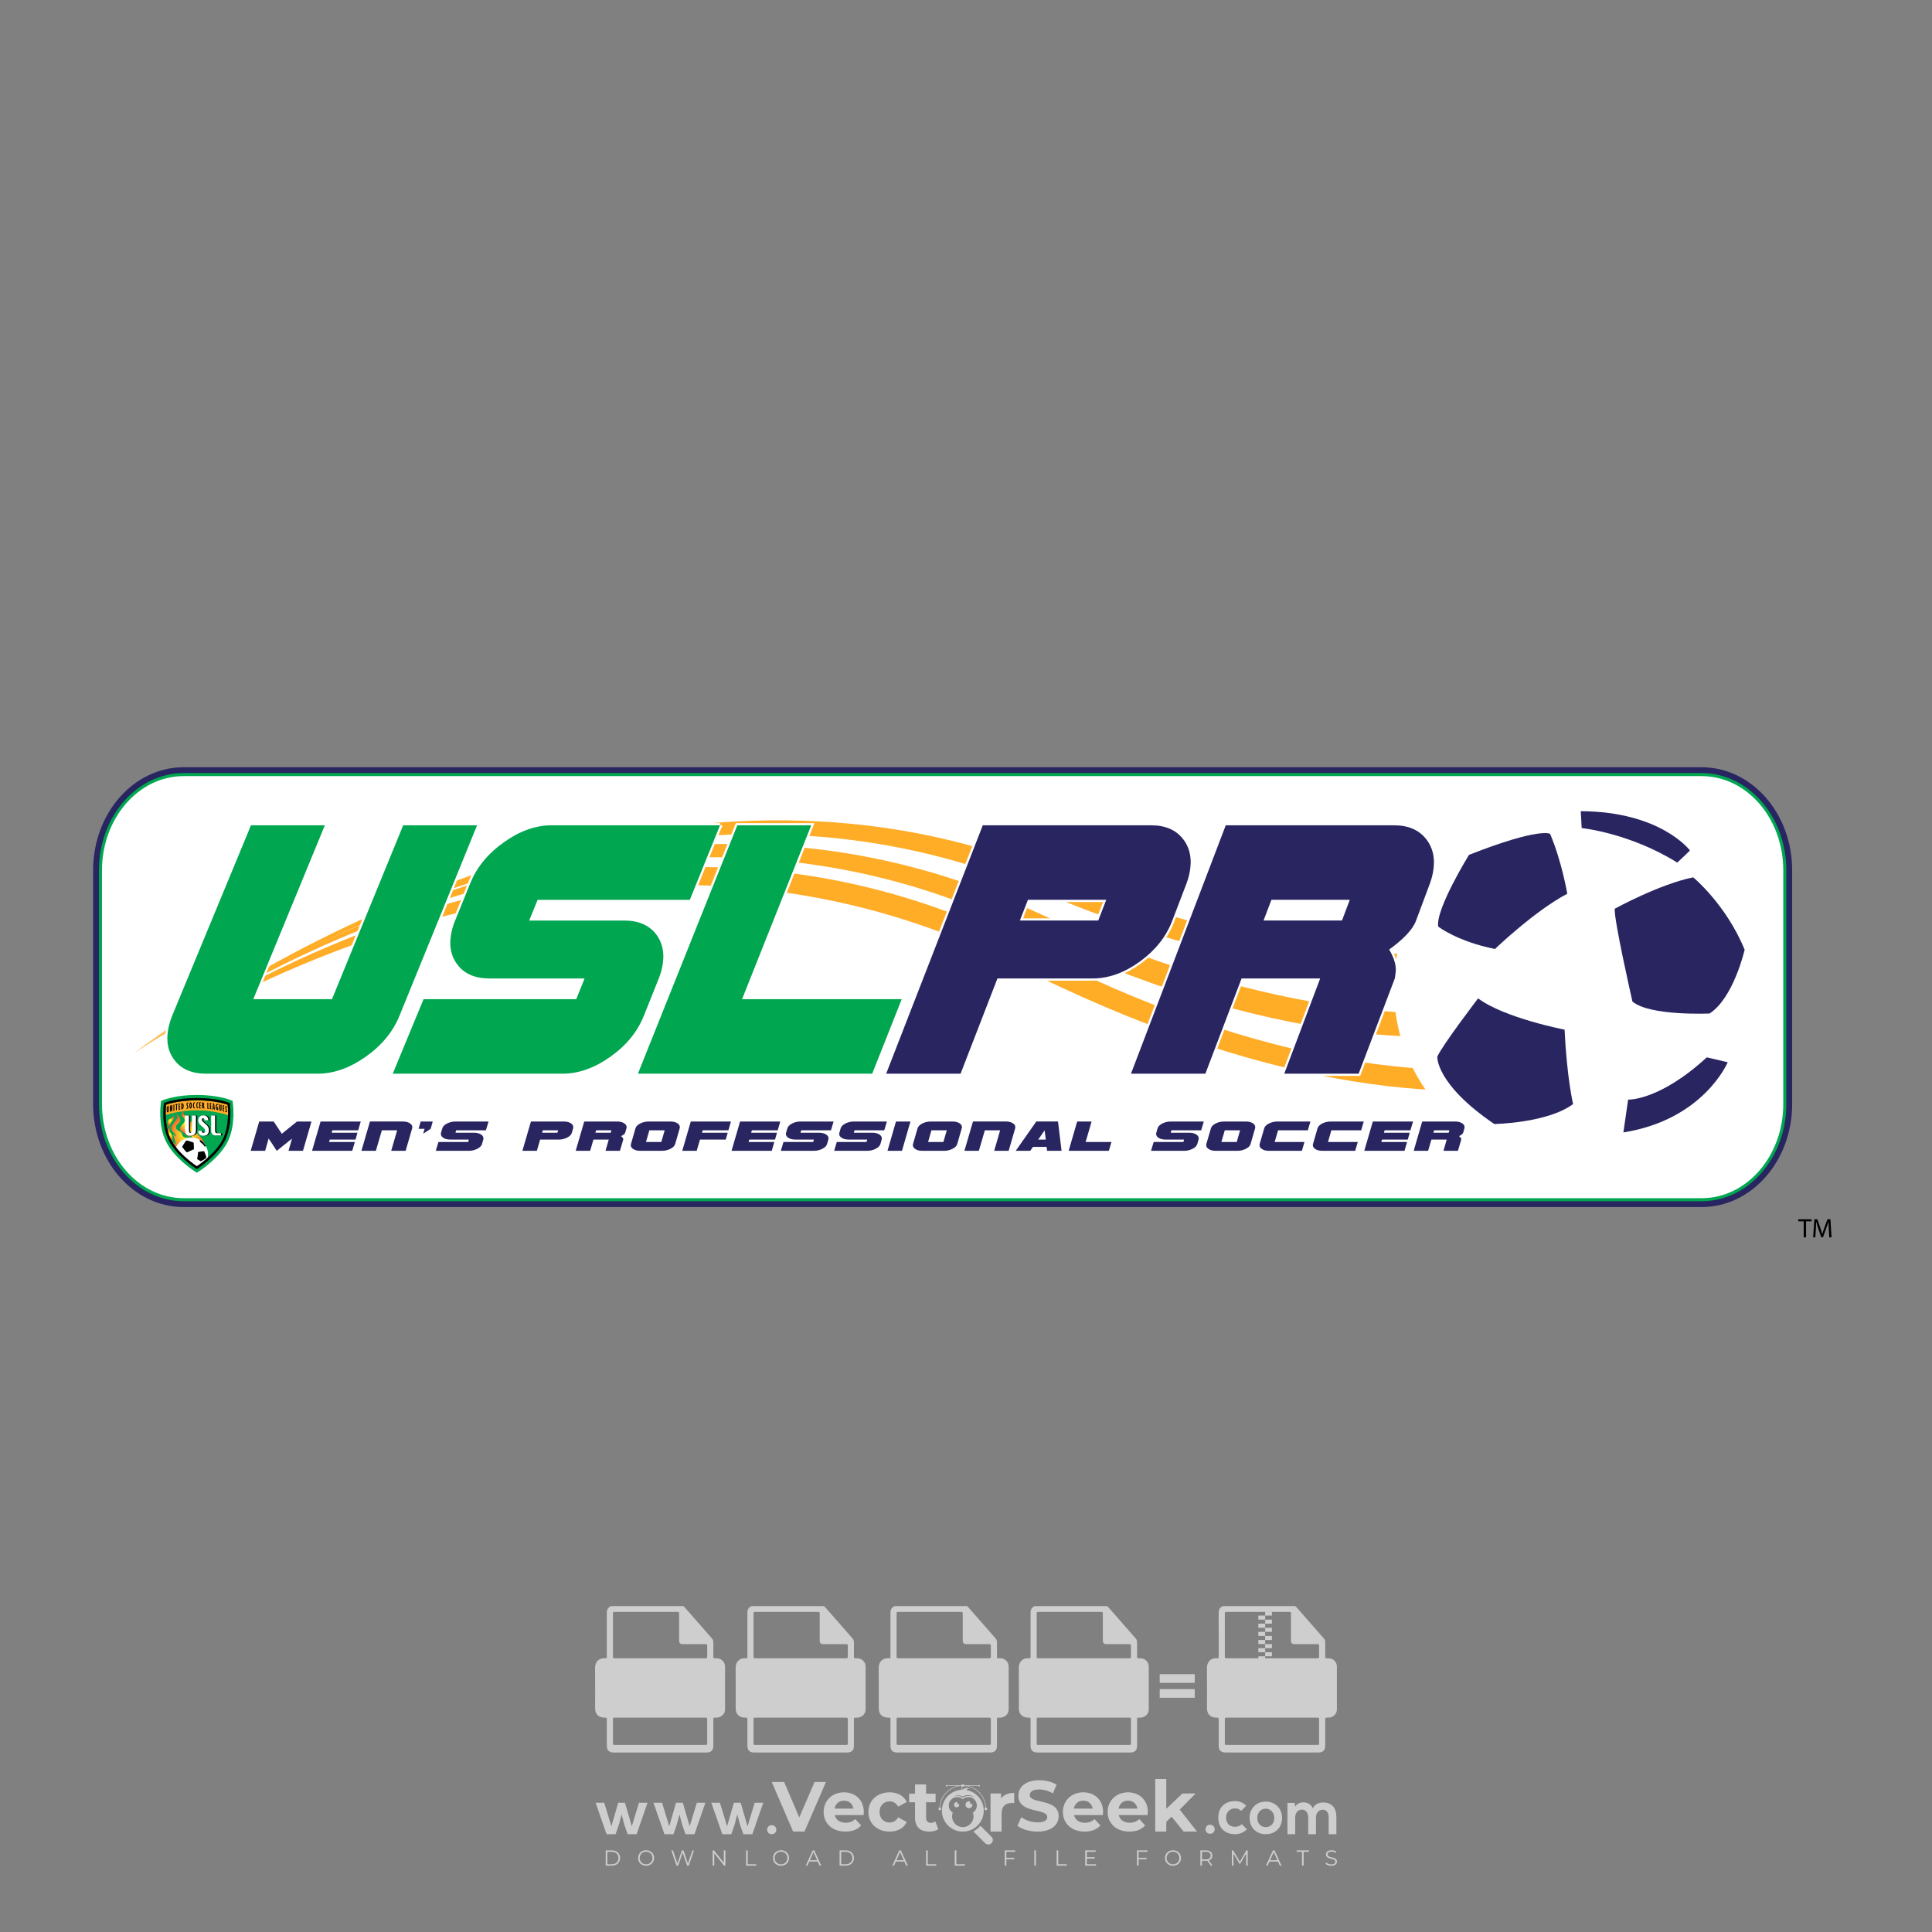 <?xml version="1.0" encoding="iso-8859-1"?>
<!-- Generator: Adobe Illustrator 24.3.0, SVG Export Plug-In . SVG Version: 6.00 Build 0)  -->
<svg version="1.1" id="Layer_1" xmlns="http://www.w3.org/2000/svg" xmlns:xlink="http://www.w3.org/1999/xlink" x="0px" y="0px"
	 viewBox="0 0 500 500" style="enable-background:new 0 0 500 500;" xml:space="preserve">
<rect x="0" y="0" width="500" height="500" fill="#808080" stroke="none"/>
<g id="watermark_1_">
	<g>
		<g id="watermark" style="opacity:0.61;">
			<g>
				<g>
					<g>
						<g>
							<polygon style="fill:#FFFFFF;" points="213.765,461.172 208.204,474.017 205.268,474.017 199.726,461.172 202.938,461.172 
								206.846,470.347 210.81,461.172 							"/>
						</g>
						<g>
							<path style="fill:#FFFFFF;" d="M223.507,469.741h-7.469c0.275,1.23,1.321,1.982,2.826,1.982c1.046,0,1.798-0.312,2.477-0.954
								l1.523,1.651c-0.917,1.046-2.294,1.597-4.074,1.597c-3.413,0-5.634-2.147-5.634-5.083c0-2.954,2.257-5.083,5.267-5.083
								c2.899,0,5.138,1.945,5.138,5.12C223.562,469.191,223.526,469.503,223.507,469.741 M216.002,468.071h4.863
								c-0.202-1.248-1.138-2.055-2.422-2.055C217.139,466.016,216.204,466.805,216.002,468.071"/>
						</g>
						<g>
							<path style="fill:#FFFFFF;" d="M224.735,468.934c0-2.973,2.294-5.083,5.505-5.083c2.074,0,3.707,0.899,4.423,2.514
								l-2.22,1.193c-0.532-0.936-1.321-1.358-2.221-1.358c-1.45,0-2.587,1.009-2.587,2.734c0,1.725,1.138,2.734,2.587,2.734
								c0.899,0,1.688-0.404,2.221-1.358l2.22,1.211c-0.716,1.578-2.349,2.495-4.423,2.495
								C227.029,474.017,224.735,471.907,224.735,468.934"/>
						</g>
						<g>
							<path style="fill:#FFFFFF;" d="M242.828,473.393c-0.587,0.422-1.45,0.624-2.331,0.624c-2.33,0-3.688-1.193-3.688-3.542
								v-4.055h-1.523v-2.202h1.523v-2.404h2.863v2.404h2.459v2.202h-2.459v4.019c0,0.844,0.458,1.303,1.229,1.303
								c0.422,0,0.844-0.128,1.156-0.367L242.828,473.393z"/>
						</g>
					</g>
					<g>
						<path style="fill:#FFFFFF;" d="M262.474,463.997v2.643c-0.238-0.018-0.422-0.037-0.642-0.037
							c-1.578,0-2.624,0.862-2.624,2.753v4.661h-2.863v-9.873h2.734v1.303C259.776,464.493,260.951,463.997,262.474,463.997"/>
					</g>
					<g>
						<path style="fill:#FFFFFF;" d="M263.299,472.53l1.009-2.239c1.083,0.789,2.697,1.339,4.239,1.339
							c1.762,0,2.477-0.587,2.477-1.376c0-2.404-7.469-0.752-7.469-5.524c0-2.184,1.762-4,5.413-4c1.615,0,3.267,0.385,4.459,1.138
							l-0.918,2.257c-1.193-0.679-2.422-1.009-3.56-1.009c-1.761,0-2.44,0.66-2.44,1.468c0,2.367,7.468,0.734,7.468,5.45
							c0,2.147-1.78,3.982-5.45,3.982C266.492,474.017,264.437,473.411,263.299,472.53"/>
					</g>
					<g>
						<path style="fill:#FFFFFF;" d="M285.428,469.741h-7.469c0.275,1.23,1.321,1.982,2.826,1.982c1.046,0,1.798-0.312,2.477-0.954
							l1.523,1.651c-0.918,1.046-2.294,1.597-4.074,1.597c-3.413,0-5.634-2.147-5.634-5.083c0-2.954,2.257-5.083,5.267-5.083
							c2.9,0,5.138,1.945,5.138,5.12C285.484,469.191,285.447,469.503,285.428,469.741 M277.923,468.071h4.863
							c-0.202-1.248-1.138-2.055-2.422-2.055C279.061,466.016,278.125,466.805,277.923,468.071"/>
					</g>
					<g>
						<path style="fill:#FFFFFF;" d="M297.007,469.741h-7.469c0.275,1.23,1.321,1.982,2.826,1.982c1.046,0,1.798-0.312,2.477-0.954
							l1.523,1.651c-0.918,1.046-2.294,1.597-4.074,1.597c-3.413,0-5.634-2.147-5.634-5.083c0-2.954,2.257-5.083,5.267-5.083
							c2.899,0,5.138,1.945,5.138,5.12C297.062,469.191,297.025,469.503,297.007,469.741 M289.501,468.071h4.863
							c-0.202-1.248-1.138-2.055-2.422-2.055C290.639,466.016,289.703,466.805,289.501,468.071"/>
					</g>
					<g>
						<polygon style="fill:#FFFFFF;" points="303.208,470.145 301.831,471.503 301.831,474.017 298.969,474.017 298.969,460.401 
							301.831,460.401 301.831,468.108 306.016,464.144 309.429,464.144 305.318,468.328 309.796,474.017 306.327,474.017 						"/>
					</g>
					<g>
						<path style="fill:#FFFFFF;" d="M256.601,475.359L256.601,475.359l-2.86-2.86c-0.435,0.508-0.953,0.943-1.534,1.284
							c-0.092,0.069-0.186,0.136-0.283,0.199l3.027,3.027c0.456,0.456,1.195,0.456,1.65,0
							C257.057,476.554,257.057,475.815,256.601,475.359"/>
					</g>
					<g>
						<path style="fill:#FFFFFF;" d="M249.984,463.244c0.221-0.173,0.495-0.281,0.797-0.281c0.042,0,0.083,0.002,0.124,0.006
							c-0.214-0.156-0.478-0.249-0.764-0.249c-0.395,0-0.744,0.18-0.981,0.458c-0.051,0-0.1,0.006-0.151,0.008
							c0.039-0.077,0.064-0.162,0.064-0.255c0-0.234-0.143-0.434-0.346-0.519c0.087,0.126,0.138,0.279,0.138,0.445
							c0,0.122-0.031,0.237-0.081,0.341c-2.811,0.201-5.03,2.539-5.03,5.4c0,2.993,2.426,5.42,5.42,5.42
							c2.993,0,5.42-2.426,5.42-5.42C254.595,465.879,252.593,463.635,249.984,463.244 M247.983,464.656
							c0.435,0,0.844,0.112,1.199,0.309c0.374-0.245,0.82-0.387,1.299-0.387c0.711,0,1.348,0.312,1.784,0.806
							c-0.435-0.379-1.004-0.61-1.627-0.61c-0.449,0-0.87,0.12-1.234,0.329c-0.079,0.046-0.156,0.096-0.229,0.15
							c-0.065-0.048-0.133-0.093-0.204-0.134c-0.369-0.219-0.8-0.344-1.26-0.344c-0.3,0-0.588,0.054-0.854,0.152
							C247.196,464.754,247.578,464.656,247.983,464.656 M251.772,469.098c0.115,0.305,0.181,0.634,0.181,0.979
							c0,1.534-1.244,2.777-2.778,2.777c-1.534,0-2.777-1.243-2.777-2.777c0-0.345,0.066-0.674,0.181-0.979
							c-0.62-0.382-1.035-1.064-1.035-1.846c0-1.197,0.971-2.168,2.168-2.168c0.565,0,1.078,0.218,1.463,0.572
							c0.386-0.354,0.899-0.572,1.464-0.572c1.197,0,2.168,0.971,2.168,2.168C252.807,468.034,252.392,468.716,251.772,469.098"/>
					</g>
					<g>
						<path style="fill:#FFFFFF;" d="M251.666,467.061c0,0.497-0.404,0.901-0.901,0.901c-0.497,0-0.901-0.404-0.901-0.901
							s0.404-0.901,0.901-0.901c0.101,0,0.197,0.017,0.287,0.047c-0.03,0.062-0.045,0.132-0.045,0.204
							c0,0.273,0.221,0.494,0.494,0.494c0.05,0,0.099-0.008,0.146-0.022C251.66,466.941,251.666,467,251.666,467.061"/>
					</g>
					<g>
						<path style="fill:#FFFFFF;" d="M248.255,467.061c0,0.376-0.305,0.681-0.681,0.681c-0.376,0-0.681-0.305-0.681-0.681
							s0.305-0.681,0.681-0.681c0.076,0,0.149,0.013,0.217,0.035c-0.023,0.047-0.034,0.1-0.034,0.155
							c0,0.206,0.167,0.374,0.374,0.374c0.038,0,0.075-0.006,0.11-0.017C248.25,466.97,248.255,467.015,248.255,467.061"/>
					</g>
					<g>
						<g>
							<g>
								<rect x="242.908" y="467.83" style="fill:#FFFFFF;" width="0.616" height="0.616"/>
							</g>
							<g>
								<rect x="254.827" y="467.83" style="fill:#FFFFFF;" width="0.616" height="0.616"/>
							</g>
							<g>
								<path style="fill:#FFFFFF;" d="M255.205,468.082h-0.14c0-3.248-2.642-5.89-5.89-5.89c-3.248,0-5.89,2.642-5.89,5.89h-0.14
									c0-1.611,0.627-3.125,1.766-4.264c1.139-1.139,2.653-1.766,4.264-1.766c1.611,0,3.125,0.627,4.264,1.766
									C254.578,464.957,255.205,466.471,255.205,468.082"/>
							</g>
						</g>
						<g>
							<rect x="248.868" y="461.814" style="fill:#FFFFFF;" width="0.616" height="0.616"/>
						</g>
						<g>
							<rect x="244.95" y="462.052" style="fill:#FFFFFF;" width="8.45" height="0.14"/>
						</g>
						<g>
							<path style="fill:#FFFFFF;" d="M245.174,462.15c0,0.108-0.088,0.196-0.196,0.196c-0.108,0-0.196-0.088-0.196-0.196
								c0-0.108,0.088-0.196,0.196-0.196C245.086,461.954,245.174,462.042,245.174,462.15"/>
						</g>
						<g>
							<path style="fill:#FFFFFF;" d="M253.596,462.15c0,0.108-0.088,0.196-0.196,0.196c-0.108,0-0.196-0.088-0.196-0.196
								c0-0.108,0.088-0.196,0.196-0.196C253.509,461.954,253.596,462.042,253.596,462.15"/>
						</g>
					</g>
				</g>
				<g>
					<path style="fill:#FFFFFF;" d="M314.356,473.409c0,1.559-2.364,1.559-2.364,0C311.993,471.851,314.356,471.851,314.356,473.409
						z"/>
				</g>
				<g>
					<g>
						<g>
							<path style="fill:#FFFFFF;" d="M161.739,466.549l1.772,6.088l1.855-6.088h2.215l-2.823,8.14h-2.33l-0.837-2.396l-0.722-2.708
								l-0.722,2.708l-0.837,2.396h-2.33l-2.839-8.14h2.231l1.855,6.088l1.756-6.088H161.739z"/>
						</g>
						<g>
							<path style="fill:#FFFFFF;" d="M176.713,466.549l1.772,6.088l1.855-6.088h2.215l-2.823,8.14h-2.33l-0.837-2.396l-0.722-2.708
								l-0.722,2.708l-0.837,2.396h-2.33l-2.839-8.14h2.231l1.855,6.088l1.756-6.088H176.713z"/>
						</g>
						<g>
							<path style="fill:#FFFFFF;" d="M191.687,466.549l1.772,6.088l1.855-6.088h2.215l-2.823,8.14h-2.33l-0.837-2.396l-0.722-2.708
								l-0.722,2.708l-0.837,2.396h-2.33l-2.839-8.14h2.231l1.855,6.088l1.756-6.088H191.687z"/>
						</g>
					</g>
					<g>
						<path style="fill:#FFFFFF;" d="M200.908,473.52c0,1.559-2.364,1.559-2.364,0C198.545,471.962,200.908,471.962,200.908,473.52z
							"/>
					</g>
					<g>
						<path style="fill:#FFFFFF;" d="M322.71,473.409c-0.935,0.919-1.919,1.28-3.117,1.28c-2.346,0-4.3-1.411-4.3-4.282
							s1.953-4.284,4.3-4.284c1.149,0,2.035,0.329,2.921,1.199l-1.264,1.329c-0.476-0.428-1.066-0.64-1.623-0.64
							c-1.346,0-2.33,0.985-2.33,2.396c0,1.542,1.05,2.362,2.297,2.362c0.64,0,1.28-0.18,1.772-0.672L322.71,473.409z"/>
					</g>
					<g>
						<path style="fill:#FFFFFF;" d="M331.805,470.472c0,2.33-1.591,4.217-4.217,4.217c-2.626,0-4.201-1.887-4.201-4.217
							c0-2.314,1.609-4.217,4.185-4.217C330.149,466.255,331.805,468.158,331.805,470.472z M325.389,470.472
							c0,1.231,0.739,2.38,2.199,2.38c1.46,0,2.199-1.149,2.199-2.38c0-1.215-0.854-2.396-2.199-2.396
							C326.144,468.077,325.389,469.258,325.389,470.472z"/>
					</g>
					<g>
						<path style="fill:#FFFFFF;" d="M338.572,474.689v-4.332c0-1.068-0.559-2.035-1.658-2.035c-1.082,0-1.722,0.967-1.722,2.035
							v4.332h-2.003v-8.107h1.855l0.148,0.985c0.426-0.82,1.362-1.116,2.133-1.116c0.969,0,1.937,0.394,2.396,1.51
							c0.723-1.149,1.658-1.478,2.708-1.478c2.297,0,3.43,1.412,3.43,3.84v4.365h-2.003v-4.365c0-1.066-0.442-1.97-1.526-1.97
							c-1.082,0-1.756,0.935-1.756,2.003v4.332H338.572z"/>
					</g>
				</g>
			</g>
		</g>
		<g style="opacity:0.61;">
			<g>
				<g>
					<path style="fill:#FFFFFF;" d="M345.988,431.299c-0.006-1.224-0.959-2.121-2.189-2.14c-0.924-0.014-0.832,0.12-0.834-0.867
						c-0.003-1.097-0.007-2.194,0.003-3.292c0.003-0.379-0.112-0.691-0.362-0.976c-2.342-2.668-4.678-5.342-7.019-8.011
						c-0.12-0.137-0.275-0.244-0.414-0.366c-6.214,0-12.427,0-18.641,0c-0.794,0.293-1.14,0.868-1.138,1.709
						c0.01,3.748,0.004,7.496,0.004,11.243c0,0.556-0.003,0.589-0.55,0.551c-1.497-0.102-2.516,0.986-2.497,2.492
						c0.044,3.476,0.013,6.953,0.014,10.429c0.001,1.58,0.867,2.443,2.45,2.449c0.582,0.002,0.582,0.002,0.582,0.6
						c0,2.219-0.001,4.438,0.001,6.657c0.001,1.192,0.58,1.771,1.768,1.771c8.013,0.001,16.027,0.001,24.04,0
						c1.168,0,1.755-0.583,1.757-1.745c0.002-2.256,0-4.512,0.001-6.768c0-0.512,0.002-0.511,0.52-0.515
						c0.271-0.002,0.541,0.008,0.809-0.058c0.996-0.246,1.69-1.044,1.694-2.069C346.003,438.696,346.005,434.997,345.988,431.299z
						 M317.537,417.162c5.337,0,10.674,0,16.01,0c0.548,0,0.554,0.007,0.554,0.561c0.001,2.243-0.001,4.486,0.001,6.73
						c0.001,0.811,0.249,1.059,1.06,1.059c1.91,0.001,3.821,0,5.731,0.001c0.458,0,0.479,0.021,0.481,0.483
						c0.003,0.887,0.002,1.775,0,2.662c-0.001,0.477-0.024,0.498-0.504,0.499c-3.895,0.001-7.79,0-11.684,0
						c-3.882,0-7.765,0-11.647,0c-0.55,0-0.552-0.001-0.552-0.561c-0.001-3.624-0.001-7.247,0-10.871
						C316.987,417.166,316.991,417.162,317.537,417.162z M340.822,451.579c-3.883,0.001-7.766,0-11.65,0c-3.871,0-7.742,0-11.613,0
						c-0.572,0-0.574-0.002-0.574-0.579c-0.001-1.997-0.001-3.994,0.001-5.991c0-0.464,0.023-0.486,0.478-0.487
						c7.803-0.001,15.607-0.001,23.41,0c0.478,0,0.499,0.02,0.499,0.503c0.002,1.997,0.001,3.994,0,5.991
						C341.375,451.574,341.37,451.579,340.822,451.579z"/>
				</g>
				<g>
					<g>
						<rect x="327.418" y="417.053" style="fill:#FFFFFF;" width="1.757" height="1.054"/>
					</g>
					<g>
						<rect x="325.662" y="418.107" style="fill:#FFFFFF;" width="1.757" height="1.054"/>
					</g>
					<g>
						<rect x="327.418" y="419.161" style="fill:#FFFFFF;" width="1.757" height="1.054"/>
					</g>
					<g>
						<rect x="325.662" y="420.215" style="fill:#FFFFFF;" width="1.757" height="1.054"/>
					</g>
					<g>
						<rect x="327.418" y="421.269" style="fill:#FFFFFF;" width="1.757" height="1.054"/>
					</g>
					<g>
						<rect x="325.662" y="422.323" style="fill:#FFFFFF;" width="1.757" height="1.054"/>
					</g>
					<g>
						<rect x="327.418" y="423.378" style="fill:#FFFFFF;" width="1.757" height="1.054"/>
					</g>
					<g>
						<rect x="325.662" y="424.432" style="fill:#FFFFFF;" width="1.757" height="1.054"/>
					</g>
					<g>
						<rect x="327.418" y="425.486" style="fill:#FFFFFF;" width="1.757" height="1.054"/>
					</g>
					<g>
						<rect x="325.662" y="426.54" style="fill:#FFFFFF;" width="1.757" height="1.054"/>
					</g>
					<g>
						<rect x="327.418" y="427.594" style="fill:#FFFFFF;" width="1.757" height="1.054"/>
					</g>
					<g>
						<rect x="325.662" y="428.648" style="fill:#FFFFFF;" width="1.757" height="1.054"/>
					</g>
				</g>
			</g>
			<g>
				<path style="fill:#FFFFFF;" d="M187.637,431.299c-0.006-1.224-0.959-2.121-2.189-2.14c-0.924-0.014-0.832,0.12-0.834-0.867
					c-0.003-1.097-0.007-2.194,0.003-3.292c0.003-0.379-0.112-0.691-0.362-0.976c-2.342-2.668-4.678-5.342-7.019-8.011
					c-0.12-0.137-0.275-0.244-0.414-0.366c-6.214,0-12.427,0-18.641,0c-0.794,0.293-1.14,0.868-1.138,1.709
					c0.01,3.748,0.004,7.496,0.004,11.243c0,0.556-0.003,0.589-0.55,0.551c-1.497-0.102-2.516,0.986-2.497,2.492
					c0.044,3.476,0.013,6.953,0.014,10.429c0.001,1.58,0.867,2.443,2.45,2.449c0.582,0.002,0.582,0.002,0.582,0.6
					c0,2.219-0.001,4.438,0.001,6.657c0.001,1.192,0.58,1.771,1.768,1.771c8.013,0.001,16.027,0.001,24.04,0
					c1.168,0,1.755-0.583,1.757-1.745c0.002-2.256,0-4.512,0.001-6.768c0-0.512,0.002-0.511,0.52-0.515
					c0.271-0.002,0.541,0.008,0.809-0.058c0.996-0.246,1.69-1.044,1.694-2.069C187.652,438.696,187.655,434.997,187.637,431.299z
					 M159.187,417.162c5.337,0,10.674,0,16.01,0c0.548,0,0.554,0.007,0.554,0.561c0.001,2.243-0.001,4.486,0.001,6.73
					c0.001,0.811,0.249,1.059,1.06,1.059c1.91,0.001,3.821,0,5.731,0.001c0.458,0,0.479,0.021,0.481,0.483
					c0.003,0.887,0.002,1.775,0,2.662c-0.001,0.477-0.024,0.498-0.504,0.499c-3.895,0.001-7.79,0-11.684,0
					c-3.882,0-7.765,0-11.647,0c-0.55,0-0.552-0.001-0.552-0.561c-0.001-3.624-0.001-7.247,0-10.871
					C158.636,417.166,158.64,417.162,159.187,417.162z M182.472,451.579c-3.883,0.001-7.766,0-11.65,0c-3.871,0-7.742,0-11.613,0
					c-0.572,0-0.574-0.002-0.574-0.579c-0.001-1.997-0.001-3.994,0.001-5.991c0-0.464,0.023-0.486,0.478-0.487
					c7.803-0.001,15.607-0.001,23.41,0c0.478,0,0.499,0.02,0.499,0.503c0.002,1.997,0.001,3.994,0,5.991
					C183.024,451.574,183.019,451.579,182.472,451.579z"/>
			</g>
			<g>
				<path style="fill:#FFFFFF;" d="M159.779,440.669v-7.897h2.779c0.375,0,0.726,0.061,1.053,0.182
					c0.327,0.121,0.612,0.292,0.855,0.513c0.242,0.221,0.434,0.483,0.573,0.789c0.14,0.305,0.21,0.642,0.21,1.009
					c0,0.375-0.07,0.715-0.21,1.02c-0.14,0.305-0.331,0.568-0.573,0.789c-0.243,0.221-0.528,0.392-0.855,0.513
					c-0.327,0.121-0.678,0.182-1.053,0.182h-1.29v2.901H159.779z M162.58,436.356c0.39,0,0.684-0.111,0.882-0.331
					c0.199-0.22,0.298-0.474,0.298-0.761c0-0.14-0.024-0.276-0.072-0.408c-0.048-0.132-0.121-0.248-0.221-0.347
					c-0.099-0.099-0.223-0.178-0.37-0.237c-0.147-0.059-0.32-0.089-0.518-0.089h-1.312v2.173H162.58z"/>
				<path style="fill:#FFFFFF;" d="M166.308,432.771h1.731l3.177,5.294h0.088l-0.088-1.522v-3.772h1.478v7.897h-1.566l-3.353-5.592
					h-0.088l0.088,1.522v4.07h-1.467V432.771z"/>
				<path style="fill:#FFFFFF;" d="M177.922,436.334h3.872c0.022,0.089,0.04,0.195,0.055,0.32c0.014,0.125,0.022,0.25,0.022,0.375
					c0,0.507-0.077,0.985-0.231,1.434c-0.154,0.449-0.397,0.849-0.728,1.202c-0.353,0.375-0.776,0.666-1.268,0.871
					c-0.493,0.206-1.055,0.309-1.688,0.309c-0.574,0-1.114-0.103-1.622-0.309c-0.507-0.206-0.948-0.492-1.323-0.86
					c-0.375-0.367-0.673-0.803-0.894-1.307c-0.221-0.504-0.331-1.053-0.331-1.649c0-0.595,0.11-1.145,0.331-1.649
					c0.221-0.504,0.518-0.939,0.894-1.307c0.375-0.367,0.816-0.654,1.323-0.86c0.507-0.206,1.048-0.309,1.622-0.309
					c0.64,0,1.211,0.11,1.715,0.331c0.504,0.221,0.935,0.526,1.296,0.915l-1.025,1.004c-0.258-0.272-0.544-0.48-0.861-0.623
					c-0.316-0.143-0.695-0.215-1.136-0.215c-0.361,0-0.703,0.065-1.026,0.193c-0.324,0.129-0.607,0.311-0.85,0.546
					c-0.242,0.235-0.436,0.52-0.579,0.855c-0.143,0.335-0.215,0.708-0.215,1.119c0,0.412,0.072,0.785,0.215,1.12
					c0.143,0.335,0.338,0.62,0.584,0.855c0.246,0.235,0.531,0.418,0.855,0.546c0.323,0.129,0.669,0.193,1.037,0.193
					c0.419,0,0.773-0.061,1.064-0.182c0.29-0.121,0.538-0.278,0.744-0.469c0.148-0.132,0.275-0.3,0.381-0.502
					c0.106-0.202,0.189-0.428,0.248-0.678h-2.482V436.334z"/>
			</g>
			<g>
				<path style="fill:#FFFFFF;" d="M224.019,431.299c-0.006-1.224-0.959-2.121-2.189-2.14c-0.924-0.014-0.832,0.12-0.834-0.867
					c-0.003-1.097-0.007-2.194,0.003-3.292c0.003-0.379-0.112-0.691-0.362-0.976c-2.342-2.668-4.678-5.342-7.019-8.011
					c-0.12-0.137-0.275-0.244-0.414-0.366c-6.214,0-12.427,0-18.641,0c-0.794,0.293-1.14,0.868-1.138,1.709
					c0.01,3.748,0.004,7.496,0.004,11.243c0,0.556-0.003,0.589-0.55,0.551c-1.497-0.102-2.516,0.986-2.497,2.492
					c0.044,3.476,0.013,6.953,0.014,10.429c0.001,1.58,0.867,2.443,2.45,2.449c0.582,0.002,0.582,0.002,0.582,0.6
					c0,2.219-0.001,4.438,0.001,6.657c0.001,1.192,0.58,1.771,1.768,1.771c8.013,0.001,16.027,0.001,24.04,0
					c1.168,0,1.755-0.583,1.757-1.745c0.002-2.256,0-4.512,0.001-6.768c0-0.512,0.002-0.511,0.52-0.515
					c0.271-0.002,0.541,0.008,0.809-0.058c0.997-0.246,1.69-1.044,1.694-2.069C224.034,438.696,224.036,434.997,224.019,431.299z
					 M195.568,417.162c5.337,0,10.674,0,16.01,0c0.548,0,0.554,0.007,0.554,0.561c0.001,2.243-0.001,4.486,0.001,6.73
					c0.001,0.811,0.249,1.059,1.06,1.059c1.91,0.001,3.821,0,5.731,0.001c0.458,0,0.479,0.021,0.481,0.483
					c0.003,0.887,0.002,1.775,0,2.662c-0.001,0.477-0.024,0.498-0.504,0.499c-3.895,0.001-7.79,0-11.684,0
					c-3.882,0-7.765,0-11.647,0c-0.55,0-0.552-0.001-0.552-0.561c-0.001-3.624-0.001-7.247,0-10.871
					C195.018,417.166,195.022,417.162,195.568,417.162z M218.854,451.579c-3.883,0.001-7.766,0-11.65,0c-3.871,0-7.742,0-11.613,0
					c-0.572,0-0.574-0.002-0.574-0.579c-0.001-1.997-0.001-3.994,0.001-5.991c0-0.464,0.023-0.486,0.478-0.487
					c7.803-0.001,15.607-0.001,23.41,0c0.478,0,0.499,0.02,0.499,0.503c0.002,1.997,0.001,3.994,0,5.991
					C219.406,451.574,219.401,451.579,218.854,451.579z"/>
			</g>
			<g>
				<path style="fill:#FFFFFF;" d="M205.111,432.771h1.699l2.967,7.897h-1.644l-0.651-1.886h-3.044l-0.651,1.886h-1.643
					L205.111,432.771z M206.997,437.415l-0.706-1.974l-0.287-0.96h-0.088l-0.287,0.96l-0.706,1.974H206.997z"/>
				<path style="fill:#FFFFFF;" d="M211.331,434.536c-0.125,0-0.245-0.024-0.359-0.072c-0.114-0.048-0.213-0.114-0.298-0.199
					c-0.084-0.084-0.151-0.182-0.198-0.292c-0.048-0.11-0.072-0.232-0.072-0.364s0.024-0.254,0.072-0.364
					c0.048-0.11,0.114-0.208,0.198-0.292c0.084-0.084,0.184-0.151,0.298-0.198c0.114-0.048,0.233-0.072,0.359-0.072
					c0.257,0,0.478,0.09,0.662,0.27c0.184,0.181,0.276,0.399,0.276,0.656s-0.092,0.476-0.276,0.656
					C211.809,434.446,211.589,434.536,211.331,434.536z M210.615,440.669v-5.404h1.445v5.404H210.615z"/>
			</g>
			<g>
				<path style="fill:#FFFFFF;" d="M261.044,431.299c-0.006-1.224-0.959-2.121-2.189-2.14c-0.924-0.014-0.832,0.12-0.834-0.867
					c-0.003-1.097-0.007-2.194,0.003-3.292c0.003-0.379-0.112-0.691-0.362-0.976c-2.342-2.668-4.678-5.342-7.019-8.011
					c-0.12-0.137-0.275-0.244-0.414-0.366c-6.214,0-12.427,0-18.641,0c-0.794,0.293-1.14,0.868-1.138,1.709
					c0.01,3.748,0.004,7.496,0.004,11.243c0,0.556-0.003,0.589-0.55,0.551c-1.497-0.102-2.516,0.986-2.497,2.492
					c0.044,3.476,0.013,6.953,0.014,10.429c0.001,1.58,0.867,2.443,2.45,2.449c0.582,0.002,0.582,0.002,0.582,0.6
					c0,2.219-0.001,4.438,0.001,6.657c0.001,1.192,0.58,1.771,1.768,1.771c8.013,0.001,16.027,0.001,24.04,0
					c1.168,0,1.755-0.583,1.757-1.745c0.002-2.256,0-4.512,0.001-6.768c0-0.512,0.002-0.511,0.52-0.515
					c0.271-0.002,0.541,0.008,0.809-0.058c0.996-0.246,1.69-1.044,1.694-2.069C261.059,438.696,261.061,434.997,261.044,431.299z
					 M232.593,417.162c5.337,0,10.674,0,16.01,0c0.548,0,0.554,0.007,0.554,0.561c0.001,2.243-0.001,4.486,0.001,6.73
					c0.001,0.811,0.249,1.059,1.06,1.059c1.91,0.001,3.821,0,5.731,0.001c0.458,0,0.479,0.021,0.481,0.483
					c0.003,0.887,0.002,1.775,0,2.662c-0.001,0.477-0.024,0.498-0.504,0.499c-3.895,0.001-7.79,0-11.684,0
					c-3.882,0-7.765,0-11.647,0c-0.55,0-0.552-0.001-0.552-0.561c-0.001-3.624-0.001-7.247,0-10.871
					C232.042,417.166,232.047,417.162,232.593,417.162z M255.878,451.579c-3.883,0.001-7.766,0-11.65,0c-3.871,0-7.742,0-11.613,0
					c-0.572,0-0.574-0.002-0.574-0.579c-0.001-1.997-0.001-3.994,0.001-5.991c0-0.464,0.023-0.486,0.478-0.487
					c7.803-0.001,15.607-0.001,23.41,0c0.478,0,0.499,0.02,0.499,0.503c0.002,1.997,0.001,3.994,0,5.991
					C256.431,451.574,256.426,451.579,255.878,451.579z"/>
			</g>
			<g>
				<path style="fill:#FFFFFF;" d="M236.361,440.845c-0.338,0-0.662-0.048-0.971-0.143c-0.309-0.095-0.592-0.239-0.849-0.43
					c-0.257-0.191-0.481-0.425-0.673-0.7c-0.191-0.276-0.342-0.597-0.452-0.965l1.401-0.551c0.103,0.397,0.283,0.726,0.54,0.987
					c0.257,0.261,0.596,0.392,1.015,0.392c0.154,0,0.303-0.02,0.447-0.061c0.143-0.04,0.272-0.099,0.386-0.176
					s0.204-0.175,0.27-0.292c0.066-0.118,0.099-0.254,0.099-0.408c0-0.147-0.026-0.279-0.077-0.397
					c-0.051-0.117-0.138-0.227-0.259-0.331c-0.121-0.103-0.28-0.202-0.475-0.298c-0.195-0.095-0.435-0.195-0.722-0.298l-0.485-0.176
					c-0.213-0.073-0.429-0.173-0.645-0.298c-0.217-0.125-0.413-0.276-0.59-0.452c-0.177-0.176-0.322-0.384-0.436-0.623
					c-0.114-0.239-0.171-0.509-0.171-0.81c0-0.309,0.06-0.597,0.182-0.866c0.121-0.268,0.294-0.503,0.518-0.706
					c0.224-0.202,0.492-0.36,0.805-0.474s0.66-0.171,1.042-0.171c0.397,0,0.74,0.053,1.031,0.16
					c0.291,0.107,0.537,0.243,0.739,0.408c0.202,0.165,0.366,0.348,0.491,0.546c0.125,0.199,0.217,0.386,0.276,0.563l-1.312,0.551
					c-0.074-0.221-0.208-0.419-0.402-0.596c-0.195-0.176-0.462-0.265-0.8-0.265c-0.324,0-0.592,0.075-0.805,0.226
					c-0.213,0.151-0.32,0.348-0.32,0.59c0,0.235,0.103,0.436,0.309,0.601c0.206,0.165,0.533,0.325,0.982,0.48l0.497,0.165
					c0.316,0.111,0.605,0.237,0.866,0.381c0.261,0.143,0.485,0.314,0.673,0.513c0.187,0.199,0.331,0.425,0.43,0.678
					c0.1,0.254,0.149,0.546,0.149,0.877c0,0.412-0.083,0.767-0.248,1.064c-0.165,0.298-0.377,0.542-0.634,0.734
					c-0.258,0.191-0.548,0.335-0.872,0.43C236.986,440.797,236.67,440.845,236.361,440.845z"/>
				<path style="fill:#FFFFFF;" d="M239.516,432.771h1.61l1.633,4.754l0.287,1.015h0.088l0.309-1.015l1.699-4.754h1.61l-2.879,7.897
					h-1.566L239.516,432.771z"/>
				<path style="fill:#FFFFFF;" d="M251.097,436.334h3.871c0.022,0.089,0.04,0.195,0.055,0.32c0.015,0.125,0.023,0.25,0.023,0.375
					c0,0.507-0.078,0.985-0.232,1.434c-0.154,0.449-0.397,0.849-0.728,1.202c-0.353,0.375-0.775,0.666-1.268,0.871
					c-0.493,0.206-1.055,0.309-1.688,0.309c-0.574,0-1.114-0.103-1.621-0.309c-0.507-0.206-0.949-0.492-1.324-0.86
					c-0.375-0.367-0.673-0.803-0.894-1.307c-0.22-0.504-0.331-1.053-0.331-1.649c0-0.595,0.11-1.145,0.331-1.649
					c0.221-0.504,0.518-0.939,0.894-1.307c0.375-0.367,0.816-0.654,1.324-0.86c0.507-0.206,1.047-0.309,1.621-0.309
					c0.64,0,1.211,0.11,1.715,0.331c0.504,0.221,0.936,0.526,1.296,0.915l-1.026,1.004c-0.257-0.272-0.544-0.48-0.861-0.623
					c-0.316-0.143-0.694-0.215-1.136-0.215c-0.36,0-0.702,0.065-1.026,0.193c-0.323,0.129-0.607,0.311-0.849,0.546
					c-0.243,0.235-0.436,0.52-0.579,0.855c-0.143,0.335-0.215,0.708-0.215,1.119c0,0.412,0.072,0.785,0.215,1.12
					c0.143,0.335,0.338,0.62,0.585,0.855c0.246,0.235,0.531,0.418,0.854,0.546c0.324,0.129,0.669,0.193,1.037,0.193
					c0.419,0,0.774-0.061,1.064-0.182c0.29-0.121,0.539-0.278,0.745-0.469c0.147-0.132,0.274-0.3,0.38-0.502
					c0.107-0.202,0.189-0.428,0.248-0.678h-2.482V436.334z"/>
			</g>
			<g>
				<path style="fill:#FFFFFF;" d="M297.3,431.299c-0.006-1.224-0.959-2.121-2.189-2.14c-0.924-0.014-0.832,0.12-0.834-0.867
					c-0.003-1.097-0.007-2.194,0.003-3.292c0.003-0.379-0.112-0.691-0.362-0.976c-2.342-2.668-4.678-5.342-7.019-8.011
					c-0.12-0.137-0.275-0.244-0.414-0.366c-6.214,0-12.427,0-18.641,0c-0.794,0.293-1.14,0.868-1.138,1.709
					c0.01,3.748,0.004,7.496,0.004,11.243c0,0.556-0.003,0.589-0.55,0.551c-1.497-0.102-2.516,0.986-2.497,2.492
					c0.044,3.476,0.013,6.953,0.014,10.429c0.001,1.58,0.867,2.443,2.45,2.449c0.582,0.002,0.582,0.002,0.582,0.6
					c0,2.219-0.001,4.438,0.001,6.657c0.001,1.192,0.58,1.771,1.768,1.771c8.013,0.001,16.027,0.001,24.04,0
					c1.168,0,1.755-0.583,1.757-1.745c0.002-2.256,0-4.512,0.001-6.768c0-0.512,0.002-0.511,0.52-0.515
					c0.271-0.002,0.541,0.008,0.809-0.058c0.996-0.246,1.69-1.044,1.694-2.069C297.315,438.696,297.318,434.997,297.3,431.299z
					 M268.85,417.162c5.337,0,10.674,0,16.01,0c0.548,0,0.554,0.007,0.554,0.561c0.001,2.243-0.001,4.486,0.001,6.73
					c0.001,0.811,0.249,1.059,1.06,1.059c1.91,0.001,3.821,0,5.731,0.001c0.458,0,0.479,0.021,0.481,0.483
					c0.003,0.887,0.002,1.775,0,2.662c-0.001,0.477-0.024,0.498-0.504,0.499c-3.895,0.001-7.79,0-11.684,0
					c-3.882,0-7.765,0-11.647,0c-0.55,0-0.552-0.001-0.552-0.561c-0.001-3.624-0.001-7.247,0-10.871
					C268.299,417.166,268.303,417.162,268.85,417.162z M292.135,451.579c-3.883,0.001-7.766,0-11.65,0c-3.871,0-7.742,0-11.613,0
					c-0.572,0-0.574-0.002-0.574-0.579c-0.001-1.997-0.001-3.994,0.001-5.991c0-0.464,0.023-0.486,0.478-0.487
					c7.803-0.001,15.607-0.001,23.41,0c0.478,0,0.499,0.02,0.499,0.503c0.001,1.997,0.001,3.994,0,5.991
					C292.687,451.574,292.682,451.579,292.135,451.579z"/>
			</g>
			<g>
				<path style="fill:#FFFFFF;" d="M272.966,434.183v1.831h3.165v1.412h-3.165v1.831h3.518v1.412h-5.007v-7.897h5.007v1.412H272.966
					z"/>
				<path style="fill:#FFFFFF;" d="M277.852,440.669v-7.897h2.779c0.375,0,0.726,0.061,1.053,0.182
					c0.327,0.121,0.612,0.292,0.855,0.513c0.243,0.221,0.434,0.483,0.574,0.789c0.14,0.305,0.209,0.642,0.209,1.009
					c0,0.375-0.07,0.715-0.209,1.02c-0.14,0.305-0.331,0.568-0.574,0.789c-0.243,0.221-0.528,0.392-0.855,0.513
					c-0.327,0.121-0.678,0.182-1.053,0.182h-1.29v2.901H277.852z M280.653,436.356c0.389,0,0.684-0.111,0.882-0.331
					c0.199-0.22,0.298-0.474,0.298-0.761c0-0.14-0.024-0.276-0.072-0.408c-0.048-0.132-0.121-0.248-0.221-0.347
					c-0.099-0.099-0.222-0.178-0.37-0.237c-0.147-0.059-0.32-0.089-0.518-0.089h-1.312v2.173H280.653z"/>
				<path style="fill:#FFFFFF;" d="M286.797,440.845c-0.338,0-0.662-0.048-0.971-0.143c-0.309-0.095-0.592-0.239-0.849-0.43
					c-0.257-0.191-0.482-0.425-0.673-0.7c-0.191-0.276-0.342-0.597-0.452-0.965l1.401-0.551c0.103,0.397,0.283,0.726,0.541,0.987
					c0.257,0.261,0.595,0.392,1.015,0.392c0.154,0,0.303-0.02,0.447-0.061c0.143-0.04,0.272-0.099,0.386-0.176
					c0.114-0.077,0.204-0.175,0.27-0.292c0.066-0.118,0.1-0.254,0.1-0.408c0-0.147-0.026-0.279-0.077-0.397
					c-0.051-0.117-0.138-0.227-0.259-0.331c-0.121-0.103-0.279-0.202-0.474-0.298c-0.195-0.095-0.436-0.195-0.723-0.298
					l-0.485-0.176c-0.213-0.073-0.428-0.173-0.645-0.298c-0.217-0.125-0.414-0.276-0.59-0.452c-0.176-0.176-0.322-0.384-0.436-0.623
					c-0.114-0.239-0.171-0.509-0.171-0.81c0-0.309,0.061-0.597,0.182-0.866c0.121-0.268,0.294-0.503,0.518-0.706
					c0.224-0.202,0.493-0.36,0.805-0.474c0.312-0.114,0.66-0.171,1.042-0.171c0.397,0,0.741,0.053,1.031,0.16
					c0.29,0.107,0.537,0.243,0.739,0.408c0.202,0.165,0.365,0.348,0.491,0.546c0.125,0.199,0.217,0.386,0.276,0.563l-1.312,0.551
					c-0.074-0.221-0.208-0.419-0.403-0.596c-0.195-0.176-0.462-0.265-0.799-0.265c-0.324,0-0.592,0.075-0.805,0.226
					c-0.213,0.151-0.32,0.348-0.32,0.59c0,0.235,0.103,0.436,0.309,0.601c0.206,0.165,0.533,0.325,0.982,0.48l0.496,0.165
					c0.316,0.111,0.605,0.237,0.866,0.381c0.261,0.143,0.485,0.314,0.673,0.513c0.187,0.199,0.331,0.425,0.43,0.678
					c0.099,0.254,0.149,0.546,0.149,0.877c0,0.412-0.083,0.767-0.248,1.064c-0.165,0.298-0.377,0.542-0.634,0.734
					c-0.258,0.191-0.548,0.335-0.872,0.43C287.422,440.797,287.105,440.845,286.797,440.845z"/>
			</g>
			<g>
				<path style="fill:#FFFFFF;" d="M321.394,439.168l4.004-4.985h-3.827v-1.412h5.559v1.5l-3.96,4.985h4.004v1.412h-5.779V439.168z"
					/>
				<path style="fill:#FFFFFF;" d="M328.409,432.771h1.489v7.897h-1.489V432.771z"/>
				<path style="fill:#FFFFFF;" d="M331.486,440.669v-7.897h2.779c0.375,0,0.726,0.061,1.053,0.182
					c0.327,0.121,0.612,0.292,0.855,0.513s0.434,0.483,0.574,0.789c0.14,0.305,0.209,0.642,0.209,1.009
					c0,0.375-0.07,0.715-0.209,1.02c-0.14,0.305-0.331,0.568-0.574,0.789c-0.243,0.221-0.528,0.392-0.855,0.513
					c-0.327,0.121-0.678,0.182-1.053,0.182h-1.29v2.901H331.486z M334.288,436.356c0.389,0,0.684-0.111,0.882-0.331
					c0.199-0.22,0.298-0.474,0.298-0.761c0-0.14-0.024-0.276-0.072-0.408c-0.048-0.132-0.121-0.248-0.221-0.347
					c-0.099-0.099-0.222-0.178-0.37-0.237c-0.147-0.059-0.32-0.089-0.518-0.089h-1.312v2.173H334.288z"/>
			</g>
		</g>
		<g style="opacity:0.61;">
			<path style="fill:#FFFFFF;" d="M300.133,433.27h9.067v2.242h-9.067V433.27z M300.133,437.136h9.067v2.243h-9.067V437.136z"/>
		</g>
	</g>
	<g style="opacity:0.61;">
		<path style="fill:#FFFFFF;" d="M156.756,478.878h1.607c1.263,0,2.114,0.812,2.114,1.974c0,1.161-0.851,1.973-2.114,1.973h-1.607
			V478.878z M158.34,482.464c1.049,0,1.725-0.665,1.725-1.612c0-0.947-0.677-1.613-1.725-1.613h-1.167v3.225H158.34z"/>
		<path style="fill:#FFFFFF;" d="M165.139,480.851c0-1.15,0.879-2.007,2.075-2.007c1.184,0,2.069,0.851,2.069,2.007
			c0,1.156-0.885,2.007-2.069,2.007C166.019,482.858,165.139,482.002,165.139,480.851z M168.866,480.851
			c0-0.942-0.705-1.635-1.652-1.635c-0.953,0-1.663,0.693-1.663,1.635c0,0.941,0.71,1.635,1.663,1.635
			C168.162,482.486,168.866,481.793,168.866,480.851z"/>
		<path style="fill:#FFFFFF;" d="M179.596,478.878l-1.331,3.947h-0.44l-1.156-3.366l-1.161,3.366h-0.434l-1.331-3.947h0.429
			l1.139,3.394l1.178-3.394h0.389l1.161,3.411l1.156-3.411H179.596z"/>
		<path style="fill:#FFFFFF;" d="M187.731,478.878v3.947h-0.344l-2.537-3.202v3.202h-0.417v-3.947h0.344l2.543,3.203v-3.203H187.731
			z"/>
		<path style="fill:#FFFFFF;" d="M193.093,478.878h0.417v3.586h2.21v0.361h-2.627V478.878z"/>
		<path style="fill:#FFFFFF;" d="M200.061,480.851c0-1.15,0.879-2.007,2.075-2.007c1.184,0,2.069,0.851,2.069,2.007
			c0,1.156-0.885,2.007-2.069,2.007C200.941,482.858,200.061,482.002,200.061,480.851z M203.788,480.851
			c0-0.942-0.705-1.635-1.652-1.635c-0.953,0-1.663,0.693-1.663,1.635c0,0.941,0.71,1.635,1.663,1.635
			C203.083,482.486,203.788,481.793,203.788,480.851z"/>
		<path style="fill:#FFFFFF;" d="M211.636,481.77h-2.199l-0.474,1.054h-0.434l1.804-3.947h0.412l1.804,3.947h-0.44L211.636,481.77z
			 M211.484,481.432l-0.947-2.12l-0.947,2.12H211.484z"/>
		<path style="fill:#FFFFFF;" d="M217.28,478.878h1.607c1.263,0,2.114,0.812,2.114,1.974c0,1.161-0.851,1.973-2.114,1.973h-1.607
			V478.878z M218.864,482.464c1.049,0,1.725-0.665,1.725-1.612c0-0.947-0.677-1.613-1.725-1.613h-1.167v3.225H218.864z"/>
		<path style="fill:#FFFFFF;" d="M234.041,481.77h-2.199l-0.474,1.054h-0.434l1.804-3.947h0.412l1.804,3.947h-0.44L234.041,481.77z
			 M233.889,481.432l-0.947-2.12l-0.947,2.12H233.889z"/>
		<path style="fill:#FFFFFF;" d="M239.685,478.878h0.417v3.586h2.21v0.361h-2.627V478.878z"/>
		<path style="fill:#FFFFFF;" d="M247.082,478.878h0.417v3.586h2.21v0.361h-2.627V478.878z"/>
		<path style="fill:#FFFFFF;" d="M260.449,479.239v1.551h2.041v0.361h-2.041v1.675h-0.417v-3.947h2.706v0.361H260.449z"/>
		<path style="fill:#FFFFFF;" d="M267.678,478.878h0.417v3.947h-0.417V478.878z"/>
		<path style="fill:#FFFFFF;" d="M273.456,478.878h0.417v3.586h2.21v0.361h-2.627V478.878z"/>
		<path style="fill:#FFFFFF;" d="M283.644,482.464v0.361h-2.791v-3.947h2.706v0.361h-2.289v1.404h2.041v0.355h-2.041v1.466H283.644z
			"/>
		<path style="fill:#FFFFFF;" d="M294.672,479.239v1.551h2.041v0.361h-2.041v1.675h-0.417v-3.947h2.706v0.361H294.672z"/>
		<path style="fill:#FFFFFF;" d="M301.5,480.851c0-1.15,0.879-2.007,2.075-2.007c1.184,0,2.069,0.851,2.069,2.007
			c0,1.156-0.885,2.007-2.069,2.007C302.379,482.858,301.5,482.002,301.5,480.851z M305.226,480.851
			c0-0.942-0.705-1.635-1.652-1.635c-0.953,0-1.663,0.693-1.663,1.635c0,0.941,0.71,1.635,1.663,1.635
			C304.522,482.486,305.226,481.793,305.226,480.851z"/>
		<path style="fill:#FFFFFF;" d="M313.351,482.825l-0.902-1.269c-0.102,0.011-0.203,0.017-0.316,0.017h-1.06v1.252h-0.417v-3.947
			h1.477c1.004,0,1.613,0.507,1.613,1.353c0,0.62-0.327,1.054-0.902,1.24l0.964,1.353H313.351z M313.328,480.231
			c0-0.632-0.417-0.992-1.207-0.992h-1.048v1.979h1.048C312.911,481.218,313.328,480.851,313.328,480.231z"/>
		<path style="fill:#FFFFFF;" d="M322.907,478.878v3.947h-0.4v-3.158l-1.551,2.656h-0.197l-1.551-2.639v3.14h-0.4v-3.947h0.344
			l1.714,2.926l1.697-2.926H322.907z"/>
		<path style="fill:#FFFFFF;" d="M330.744,481.77h-2.199l-0.473,1.054h-0.434l1.804-3.947h0.411l1.804,3.947h-0.44L330.744,481.77z
			 M330.592,481.432l-0.947-2.12l-0.947,2.12H330.592z"/>
		<path style="fill:#FFFFFF;" d="M336.957,479.239h-1.387v-0.361h3.192v0.361h-1.387v3.586h-0.417V479.239z"/>
		<path style="fill:#FFFFFF;" d="M343.063,482.346l0.164-0.321c0.282,0.276,0.784,0.479,1.302,0.479c0.739,0,1.06-0.31,1.06-0.699
			c0-1.083-2.43-0.417-2.43-1.877c0-0.581,0.451-1.083,1.455-1.083c0.446,0,0.908,0.13,1.224,0.35l-0.141,0.333
			c-0.338-0.22-0.733-0.327-1.083-0.327c-0.722,0-1.043,0.321-1.043,0.716c0,1.083,2.43,0.429,2.43,1.866
			c0,0.581-0.462,1.077-1.472,1.077C343.937,482.858,343.356,482.65,343.063,482.346z"/>
	</g>
</g>
<g>
</g>
<g>
	<polygon points="465.379,315.552 465.379,316.07 466.795,316.07 466.795,320.223 467.404,320.223 467.404,316.07 468.839,316.07 
		468.839,315.552 	"/>
	<g>
		<path d="M473.297,318.175c-0.035-0.648-0.08-1.441-0.08-2.015h-0.01c-0.17,0.539-0.354,1.127-0.598,1.775l-0.817,2.263h-0.459
			l-0.763-2.223c-0.22-0.668-0.404-1.262-0.534-1.815h-0.01c-0.02,0.578-0.05,1.356-0.09,2.064l-0.13,2.004h-0.573l0.324-4.677
			h0.773l0.793,2.263c0.2,0.573,0.349,1.087,0.474,1.576h0.015c0.119-0.478,0.289-0.987,0.499-1.576l0.828-2.263h0.772l0.289,4.677
			h-0.593L473.297,318.175z"/>
		<path style="fill:#FFFFFF;" d="M461.909,285.731c0,13.671-9.638,24.755-21.519,24.755H47.522
			C35.635,310.486,26,299.403,26,285.731V225.22c0-13.674,9.635-24.757,21.522-24.757H440.39c11.881,0,21.519,11.084,21.519,24.757
			V285.731z"/>
		<path style="fill:none;stroke:#282561;stroke-width:3.802;" d="M461.909,285.731c0,13.671-9.638,24.755-21.519,24.755H47.522
			C35.635,310.486,26,299.403,26,285.731V225.22c0-13.674,9.635-24.757,21.522-24.757H440.39c11.881,0,21.519,11.084,21.519,24.757
			V285.731z"/>
		<path style="fill:#FFFFFF;" d="M461.909,285.731c0,13.671-9.638,24.755-21.519,24.755H47.522
			C35.635,310.486,26,299.403,26,285.731V225.22c0-13.674,9.635-24.757,21.522-24.757H440.39c11.881,0,21.519,11.084,21.519,24.757
			V285.731z"/>
		<path style="fill:none;stroke:#00A650;stroke-width:0.792;" d="M461.909,285.731c0,13.671-9.638,24.755-21.519,24.755H47.522
			C35.635,310.486,26,299.403,26,285.731V225.22c0-13.674,9.635-24.757,21.522-24.757H440.39c11.881,0,21.519,11.084,21.519,24.757
			V285.731z"/>
		<path style="fill:#FFAC27;" d="M435.325,219.033c0,0-38.785,57.774-163.666,6.776c-117.17-47.849-237.033,46.835-237.033,46.835
			s118.903-91.309,233.752-42.303c124.357,53.072,170.087-7.025,170.087-7.025L435.325,219.033z"/>
		<path style="fill:#FFAC27;" d="M445.795,237.249c0,0-49.978,57.632-179.421-1.997C150.37,181.818,34.621,272.643,34.621,272.643
			s114.849-87.46,228.452-32.857c131.243,63.081,185.479,2.144,185.479,2.144L445.795,237.249z"/>
		<path style="fill:#FFAC27;" d="M450.292,256.564c0,0-60.089,52.79-184.412-11.433c-114.971-59.386-231.257,27.512-231.257,27.512
			s114.406-80.337,227.936-22.975c129.253,65.295,186.496,12.535,186.496,12.535L450.292,256.564z"/>
		<path style="fill:#00A650;" d="M50.925,283.373h0.01c-5.238,0-8.341,1.187-8.469,1.237l-0.75,0.289l-0.107,0.797
			c-0.038,0.234-0.736,5.719,1.433,9.902c2.134,4.123,6.96,7.279,7.157,7.414l0.745,0.484l0.745-0.484
			c0.204-0.134,5.025-3.291,7.17-7.414c2.164-4.183,1.461-9.663,1.428-9.897l-0.107-0.803l-0.751-0.289
			c-0.127-0.05-3.231-1.237-8.469-1.237H50.925z"/>
		<path style="fill:#FFAC27;" d="M59.052,288.638c0.015-1.471-0.112-2.757-0.112-2.757s-2.932-1.142-7.975-1.142h-0.033
			c-5.038,0-7.97,1.142-7.97,1.142s-0.137,1.241-0.117,2.707c0,0,3.478-1.246,8.104-1.246
			C55.569,287.342,59.052,288.638,59.052,288.638"/>
	</g>
	<g>
		<defs>
			<path id="SVGID_1_" d="M44.667,289.147c-0.107,0.119-0.2,0.135-0.439,0.289c-0.234,0.15-0.501,0.18-0.643,0.434
				c-0.132,0.245-0.267,0.678-0.123,1.137c0.137,0.453,0.484,0.578,0.484,0.578c-0.08-0.149,0.037-0.464,0.107-0.638
				c0.102-0.234,0.317-0.653,0.451-0.767c0.132-0.115,0.372-0.404,0.504-0.773c0.127-0.354-0.045-0.479-0.137-0.658
				C44.872,288.748,44.779,289.022,44.667,289.147"/>
		</defs>
		<clipPath id="SVGID_2_">
			<use xlink:href="#SVGID_1_"  style="overflow:visible;"/>
		</clipPath>
		
			<radialGradient id="SVGID_3_" cx="149.397" cy="-184.609" r="5.108" gradientTransform="matrix(0.211 0.072 0.072 -0.211 25.792 240.319)" gradientUnits="userSpaceOnUse">
			<stop  offset="0" style="stop-color:#FBED21"/>
			<stop  offset="0.19" style="stop-color:#FBED21"/>
			<stop  offset="0.521" style="stop-color:#F6B228"/>
			<stop  offset="1" style="stop-color:#F06031"/>
		</radialGradient>
		<polygon style="clip-path:url(#SVGID_2_);fill:url(#SVGID_3_);" points="43.508,288.189 46.003,289.037 44.949,292.138 
			42.454,291.29 		"/>
	</g>
	<g>
		<defs>
			<path id="SVGID_4_" d="M47.113,287.96c-0.137,0.304-0.102,0.339-0.102,0.588c0.005,0.264,0.254,0.499,0.439,0.658
				c0.184,0.169,0.302,0.369,0.364,0.618c0.055,0.249-0.092,0.474-0.22,0.698c-0.134,0.23-0.476,0.504-0.608,0.678
				c-0.127,0.17-0.277,0.404-0.364,0.678c-0.09,0.269,0.092,0.593,0.242,0.768c0.152,0.179,0.366,0.339,0.673,0.493
				c0.291,0.16,0.511,0.454,0.623,0.524c0.107,0.074,0.591,0.458,0.591,0.458l0.613,0.294c0,0-0.087-0.125-0.327-0.364
				c-0.234-0.249-0.356-0.473-0.489-0.698c-0.13-0.224-0.179-0.359-0.329-0.683c-0.147-0.314,0.13-0.828,0.199-1.047
				c0.067-0.23,0.23-0.923,0.312-1.172c0.077-0.25,0.062-0.609-0.035-0.898c-0.102-0.304-0.224-0.409-0.491-0.578
				c-0.264-0.175-0.521-0.374-0.688-0.648c-0.164-0.27-0.03-0.574-0.015-0.937C47.502,287.392,47.245,287.651,47.113,287.96"/>
		</defs>
		<clipPath id="SVGID_5_">
			<use xlink:href="#SVGID_4_"  style="overflow:visible;"/>
		</clipPath>
		
			<radialGradient id="SVGID_6_" cx="101.6" cy="231.005" r="5.105" gradientTransform="matrix(0.484 0.164 0.164 -0.484 -38.817 385.879)" gradientUnits="userSpaceOnUse">
			<stop  offset="0" style="stop-color:#FBED21"/>
			<stop  offset="0.19" style="stop-color:#FBED21"/>
			<stop  offset="0.521" style="stop-color:#F6B228"/>
			<stop  offset="1" style="stop-color:#F06031"/>
		</radialGradient>
		<polygon style="clip-path:url(#SVGID_5_);fill:url(#SVGID_6_);" points="46.823,286.529 51.505,288.119 49.07,295.279 
			44.391,293.689 		"/>
	</g>
	<g>
		<defs>
			<path id="SVGID_7_" d="M45.51,288.219c0.361,0.214,0.384,0.877,0.347,1.087c-0.035,0.209-0.489,0.808-0.853,1.251
				c-0.356,0.439-0.586,0.823-0.673,1.152c-0.087,0.334,0.137,1.057,0.591,1.391c0.451,0.344,0.842,1.192,0.623,0.982
				c-0.22-0.209-1.03-0.698-0.756-0.349c0.282,0.34,0.878,2.882,0.658,2.473c-0.107-0.219-0.483-0.449-0.873-0.638
				c0,0.02-0.01,0.045-0.01,0.065c0,0,1.139,1.81,2.266,2.657c1.124,0.848,2.273,1.147,2.273,1.147s1.653-1.426,2.281-2.024
				c0.638-0.598,1.501-1.501,1.501-1.501l-0.015-0.025c-0.055-0.359-0.474-0.898-0.698-1.226c-0.232-0.339-0.675-0.808-1.047-1.137
				c-0.364-0.329-0.783-0.997-1.017-1.376c-0.225-0.389-0.162-1.067,0.015-1.416c0.18-0.349,0.282-0.848,0.237-1.117
				c-0.057-0.284-0.22-0.553-0.471-0.773c0,0,0.117,0.394,0.092,0.663c-0.035,0.27-0.277,0.364-0.449,0.628
				c-0.17,0.269-0.307,0.384-0.471,0.758c-0.167,0.389-0.182,0.693-0.214,1.077c-0.02,0.389,0.2,0.738,0.364,1.321
				c0.167,0.584,0.264,0.713,0.628,1.127c0.356,0.414,0.503,0.788,0.284,0.634c-0.214-0.15-0.842-0.479-1.077-0.529
				c-0.234-0.04-1.047,0-1.471-0.269c-0.424-0.269-0.429-0.718-0.621-1.067c-0.195-0.329-0.583-0.419-1.032-0.753
				c-0.449-0.344-0.414-0.743-0.312-1.047c0.097-0.304,0.725-0.763,0.878-0.982c0.15-0.22,0.332-0.618-0.107-1.381
				c-0.342-0.588-0.898-0.883-0.96-0.883C45.403,288.139,45.428,288.174,45.51,288.219"/>
		</defs>
		<clipPath id="SVGID_8_">
			<use xlink:href="#SVGID_7_"  style="overflow:visible;"/>
		</clipPath>
		
			<radialGradient id="SVGID_9_" cx="78.596" cy="384.056" r="5.107" gradientTransform="matrix(0.922 0.313 0.313 -0.922 -144.288 623.125)" gradientUnits="userSpaceOnUse">
			<stop  offset="0" style="stop-color:#FBED21"/>
			<stop  offset="0.19" style="stop-color:#FBED21"/>
			<stop  offset="0.521" style="stop-color:#F6B228"/>
			<stop  offset="1" style="stop-color:#F06031"/>
		</radialGradient>
		<polygon style="clip-path:url(#SVGID_8_);fill:url(#SVGID_9_);" points="45.139,285.507 56.329,289.316 51.991,302.07 
			40.801,298.266 		"/>
	</g>
	<g>
		<defs>
			<path id="SVGID_10_" d="M43.341,292.557c0,0,0.157,0.713,0.459,1.486c0.297,0.788,0.618,1.366,0.618,1.366
				c0.045,0.035,0.087,0.069,0.123,0.1c0.102-0.264,0.184-0.528,0.172-0.713c-0.01-0.409-0.182-1.042-0.412-1.421
				c-0.242-0.379-0.434-0.464-0.424-0.778c0.02-0.319,0.132-0.793,0.239-1.067c0.01-0.03,0.01-0.04,0-0.04
				C44.059,291.49,43.62,292.033,43.341,292.557"/>
		</defs>
		<clipPath id="SVGID_11_">
			<use xlink:href="#SVGID_10_"  style="overflow:visible;"/>
		</clipPath>
		
			<radialGradient id="SVGID_12_" cx="278.899" cy="-4.155" r="5.108" gradientTransform="matrix(0.236 0.154 0.154 -0.236 -21.07 249.592)" gradientUnits="userSpaceOnUse">
			<stop  offset="0" style="stop-color:#FBED21"/>
			<stop  offset="0.19" style="stop-color:#FBED21"/>
			<stop  offset="0.521" style="stop-color:#F6B228"/>
			<stop  offset="1" style="stop-color:#F06031"/>
		</radialGradient>
		<polygon style="clip-path:url(#SVGID_11_);fill:url(#SVGID_12_);" points="43.752,290.852 46.562,292.687 44.313,296.142 
			41.501,294.312 		"/>
	</g>
	<g>
		<path style="fill:#FFFFFF;" d="M45.467,297.109c0.686-1.685,2.386-2.822,4.3-2.697c2.403,0.144,4.221,2.214,4.074,4.612
			c-0.01,0.175-0.06,0.424-0.087,0.593c0,0-1.506,1.386-2.997,2.373c-1.475-0.967-2.303-1.845-3.358-2.712
			C46.348,298.405,45.467,297.109,45.467,297.109"/>
		<path d="M51.68,295.01l0.072,0.479c0,0,1.042,0.833,1.124,1.107c0.08,0.284,0.396,0,0.396,0S52.468,295.204,51.68,295.01"/>
		<path d="M50.127,295.738l0.072,1.685c0,0-1.543,0.658-1.758,0.793c-0.224,0.139-1.122-1.271-1.271-1.312
			c-0.147-0.035,0.883-1.685,1.067-1.735C48.421,295.12,49.952,295.608,50.127,295.738"/>
		<path d="M51.004,299.966l0.95,0.564c0,0,0.668-0.334,1.147-0.648c0.125-0.085,0.195-0.229,0.277-0.354
			c0.117-0.189-0.526-1.406-0.506-1.54c0.025-0.135-1.618,0.105-1.623,0.219C51.248,298.42,51.161,299.388,51.004,299.966"/>
		<path style="fill-rule:evenodd;clip-rule:evenodd;" d="M43.149,287.521v-1.156l0.229-0.07v1.157c0,0.04,0.01,0.08,0.022,0.11
			c0.005,0.035,0.025,0.055,0.045,0.06c0.015-0.02,0.025-0.05,0.035-0.08c0.01-0.03,0.015-0.06,0.015-0.11v-1.177l0.232-0.07v1.172
			c0,0.095-0.017,0.175-0.047,0.245c-0.025,0.069-0.06,0.13-0.102,0.175c-0.045,0.05-0.087,0.075-0.132,0.089
			c-0.067,0.025-0.122,0.015-0.17-0.015c-0.04-0.03-0.07-0.075-0.097-0.139C43.159,287.661,43.149,287.591,43.149,287.521"/>
		<polygon style="fill-rule:evenodd;clip-rule:evenodd;" points="44.019,287.691 44.019,286.105 44.228,286.055 44.375,286.843 
			44.386,286.843 44.36,286.015 44.595,285.966 44.595,287.551 44.386,287.601 44.233,286.758 44.224,286.758 44.244,287.641 		"/>
		<polygon style="fill-rule:evenodd;clip-rule:evenodd;" points="44.891,287.471 44.891,285.891 45.116,285.846 45.116,287.427 		
			"/>
		<polygon style="fill-rule:evenodd;clip-rule:evenodd;" points="45.403,285.986 45.403,285.776 45.964,285.667 45.964,285.876 
			45.797,285.906 45.797,287.287 45.572,287.332 45.572,285.956 		"/>
		<polygon style="fill-rule:evenodd;clip-rule:evenodd;" points="46.233,287.212 46.233,285.627 46.631,285.567 46.631,285.771 
			46.462,285.801 46.462,286.3 46.627,286.275 46.627,286.484 46.462,286.509 46.462,286.973 46.627,286.938 46.627,287.147 		"/>
		<path style="fill-rule:evenodd;clip-rule:evenodd;" d="M47.292,286.354v-0.125c0-0.04-0.007-0.094-0.007-0.164
			c-0.005-0.06-0.02-0.119-0.04-0.18c-0.015-0.065-0.045-0.105-0.087-0.125v1.062c0.032-0.03,0.062-0.06,0.082-0.114
			c0.015-0.05,0.03-0.105,0.04-0.175C47.285,286.469,47.292,286.409,47.292,286.354 M46.933,287.107v-1.581l0.067-0.01
			c0.142-0.02,0.245,0,0.317,0.06c0.06,0.045,0.107,0.119,0.152,0.229c0.042,0.11,0.062,0.245,0.067,0.429
			c0,0.15-0.02,0.299-0.053,0.419c-0.04,0.13-0.085,0.229-0.157,0.299c-0.067,0.08-0.165,0.125-0.287,0.14L46.933,287.107z"/>
		<path style="fill-rule:evenodd;clip-rule:evenodd;" d="M48.26,286.948v-0.219c0.017,0.005,0.037,0.01,0.047,0.01
			c0.015,0.005,0.035,0.005,0.06,0c0.032,0,0.062-0.015,0.087-0.04c0.032-0.025,0.042-0.065,0.042-0.114
			c0-0.055-0.01-0.115-0.033-0.19c-0.025-0.06-0.055-0.129-0.085-0.189c-0.032-0.069-0.057-0.144-0.082-0.219
			c-0.025-0.07-0.037-0.145-0.037-0.23c0-0.119,0.032-0.219,0.077-0.299c0.053-0.07,0.132-0.11,0.234-0.12c0.033,0,0.062,0,0.082,0
			c0.025,0,0.048,0.01,0.067,0.01v0.209c-0.02-0.01-0.052-0.01-0.087-0.01c-0.045,0-0.077,0.02-0.107,0.055
			c-0.02,0.035-0.03,0.08-0.03,0.134c0,0.05,0.01,0.115,0.03,0.18c0.02,0.07,0.05,0.139,0.082,0.209c0.03,0.07,0.055,0.14,0.08,0.22
			c0.027,0.07,0.032,0.155,0.037,0.239c-0.005,0.085-0.015,0.15-0.053,0.209c-0.03,0.05-0.065,0.089-0.117,0.114
			c-0.05,0.03-0.097,0.045-0.152,0.05c-0.015,0-0.042,0-0.067,0C48.312,286.953,48.292,286.953,48.26,286.948"/>
		<path style="fill-rule:evenodd;clip-rule:evenodd;" d="M49.322,285.537c-0.025,0.03-0.047,0.09-0.057,0.169
			c-0.01,0.07-0.01,0.184-0.01,0.329c0,0.14,0,0.25,0,0.329c0.005,0.085,0.015,0.144,0.025,0.189c0.012,0.04,0.028,0.08,0.042,0.105
			c0.025-0.035,0.035-0.075,0.045-0.13c0.01-0.045,0.015-0.105,0.015-0.175c0.005-0.08,0.005-0.169,0.005-0.289
			s-0.005-0.209-0.005-0.279c-0.005-0.07-0.01-0.125-0.025-0.159C49.352,285.586,49.332,285.557,49.322,285.537 M49.01,286.125
			c-0.005-0.1,0.005-0.2,0.015-0.304c0.01-0.105,0.03-0.194,0.05-0.274c0.032-0.085,0.072-0.15,0.119-0.209
			c0.02-0.01,0.03-0.02,0.055-0.03c0.02-0.01,0.047-0.02,0.072-0.02c0.05,0,0.092,0.02,0.127,0.05
			c0.05,0.045,0.097,0.13,0.127,0.249c0.03,0.12,0.053,0.289,0.053,0.509c0,0.189-0.015,0.354-0.053,0.478
			c-0.03,0.125-0.07,0.209-0.127,0.259c-0.035,0.04-0.077,0.06-0.127,0.065c-0.067,0-0.127-0.025-0.164-0.085
			c-0.04-0.055-0.075-0.13-0.092-0.209c-0.025-0.09-0.035-0.18-0.045-0.259C49.015,286.26,49.005,286.185,49.01,286.125"/>
		<path style="fill-rule:evenodd;clip-rule:evenodd;" d="M50.441,286.614v0.22c-0.024,0.02-0.06,0.03-0.112,0.03
			c-0.082,0-0.157-0.04-0.21-0.109c-0.06-0.065-0.107-0.169-0.137-0.299c-0.025-0.125-0.042-0.27-0.042-0.439
			c0-0.139,0.022-0.269,0.052-0.384c0.035-0.114,0.078-0.204,0.137-0.274c0.057-0.07,0.122-0.1,0.2-0.105
			c0.047,0.005,0.082,0.01,0.117,0.03v0.199c-0.02-0.01-0.045-0.015-0.065-0.015c-0.052,0-0.087,0.025-0.119,0.08
			c-0.03,0.05-0.05,0.115-0.06,0.2c-0.01,0.08-0.015,0.179-0.015,0.289v0.12c0,0.069,0,0.139,0.01,0.214
			c0.01,0.075,0.035,0.139,0.06,0.184c0.028,0.05,0.067,0.08,0.119,0.08C50.401,286.634,50.426,286.624,50.441,286.614"/>
		<path style="fill-rule:evenodd;clip-rule:evenodd;" d="M51.303,286.604v0.209c-0.025,0.02-0.055,0.04-0.107,0.04
			c-0.087,0-0.157-0.045-0.22-0.11c-0.055-0.08-0.102-0.175-0.132-0.299c-0.025-0.13-0.04-0.279-0.04-0.449
			c0-0.134,0.02-0.269,0.05-0.379c0.035-0.119,0.082-0.209,0.137-0.279c0.063-0.06,0.13-0.095,0.205-0.095
			c0.042,0,0.077,0.01,0.112,0.03v0.195c-0.02-0.005-0.045-0.01-0.065-0.02c-0.053,0.01-0.087,0.03-0.117,0.08
			c-0.028,0.05-0.047,0.12-0.057,0.2c-0.015,0.09-0.02,0.179-0.02,0.289v0.125c0,0.075,0.005,0.135,0.01,0.214
			c0.015,0.08,0.035,0.14,0.062,0.189c0.03,0.05,0.065,0.08,0.117,0.08C51.264,286.624,51.289,286.614,51.303,286.604"/>
		<polygon style="fill-rule:evenodd;clip-rule:evenodd;" points="51.56,286.843 51.56,285.258 51.956,285.258 51.956,285.477 
			51.795,285.477 51.795,285.976 51.951,285.976 51.951,286.185 51.795,286.18 51.795,286.639 51.951,286.644 51.951,286.848 		"/>
		<path style="fill-rule:evenodd;clip-rule:evenodd;" d="M52.493,285.517v0.458c0.048-0.02,0.077-0.05,0.097-0.09
			c0.015-0.045,0.028-0.089,0.028-0.13c0-0.055-0.012-0.094-0.028-0.139C52.575,285.567,52.54,285.537,52.493,285.517
			 M52.268,286.863v-1.585l0.123,0.005c0.087,0.005,0.154,0.025,0.209,0.045c0.052,0.02,0.087,0.049,0.119,0.08
			c0.045,0.04,0.08,0.1,0.1,0.159c0.022,0.06,0.032,0.12,0.032,0.17c0.005,0.06-0.01,0.125-0.037,0.18
			c-0.015,0.06-0.06,0.115-0.122,0.15c0.067,0.07,0.117,0.17,0.15,0.319c0.03,0.135,0.055,0.309,0.064,0.514l-0.229-0.015
			c-0.005-0.109-0.015-0.209-0.03-0.309c-0.015-0.105-0.042-0.189-0.062-0.264c-0.03-0.075-0.055-0.114-0.092-0.134v0.698
			L52.268,286.863z"/>
		<polygon style="fill-rule:evenodd;clip-rule:evenodd;" points="53.664,286.953 53.664,285.367 53.894,285.387 53.894,286.763 
			54.026,286.773 54.026,286.983 		"/>
		<polygon style="fill-rule:evenodd;clip-rule:evenodd;" points="54.31,287.012 54.31,285.427 54.701,285.477 54.701,285.676 
			54.544,285.667 54.544,286.165 54.701,286.185 54.701,286.39 54.544,286.374 54.544,286.828 54.701,286.848 54.701,287.057 		"/>
		<path style="fill-rule:evenodd;clip-rule:evenodd;" d="M55.337,286.654l-0.015-0.324c-0.01-0.175-0.02-0.349-0.025-0.524
			l-0.02-0.01c0,0.08,0,0.154-0.005,0.219c-0.005,0.07-0.005,0.14-0.012,0.209l-0.025,0.409L55.337,286.654z M54.97,287.093
			l0.2-1.576l0.245,0.04l0.184,1.625l-0.232-0.03l-0.015-0.289l-0.128-0.025l-0.024,0.284L54.97,287.093z"/>
		<path style="fill-rule:evenodd;clip-rule:evenodd;" d="M56.456,286.534v0.797c-0.03,0-0.083-0.005-0.137-0.015
			c-0.067-0.015-0.119-0.03-0.159-0.05c-0.04-0.015-0.073-0.055-0.112-0.094c-0.062-0.06-0.112-0.15-0.152-0.274
			c-0.042-0.125-0.062-0.284-0.062-0.489c0-0.075,0.01-0.155,0.02-0.245c0.02-0.09,0.042-0.164,0.072-0.239
			c0.03-0.08,0.077-0.139,0.132-0.189c0.053-0.04,0.123-0.05,0.209-0.04c0.03,0.01,0.073,0.02,0.098,0.04
			c0.03,0.01,0.062,0.035,0.097,0.055v0.244c-0.025-0.03-0.047-0.055-0.077-0.08c-0.025-0.02-0.05-0.04-0.087-0.04
			c-0.05-0.01-0.097,0.01-0.127,0.055c-0.03,0.045-0.06,0.115-0.07,0.195c-0.012,0.09-0.022,0.189-0.022,0.294
			c0,0.15,0.01,0.275,0.033,0.379c0.02,0.114,0.06,0.184,0.122,0.239v-0.374l-0.092-0.02v-0.205L56.456,286.534z"/>
		<path style="fill-rule:evenodd;clip-rule:evenodd;" d="M56.758,286.958v-1.147l0.23,0.045v1.156c0,0.04,0.005,0.085,0.015,0.12
			c0.012,0.035,0.028,0.069,0.047,0.08c0.015-0.01,0.03-0.03,0.035-0.055c0.015-0.025,0.02-0.06,0.02-0.105v-1.177l0.227,0.05v1.177
			c0,0.09-0.017,0.16-0.042,0.22c-0.03,0.055-0.06,0.1-0.107,0.119c-0.04,0.02-0.087,0.03-0.127,0.02
			c-0.067-0.01-0.127-0.049-0.169-0.1c-0.044-0.055-0.075-0.119-0.097-0.189C56.768,287.102,56.758,287.032,56.758,286.958"/>
		<polygon style="fill-rule:evenodd;clip-rule:evenodd;" points="57.63,287.591 57.63,286.006 58.03,286.105 58.03,286.315 
			57.86,286.275 57.86,286.773 58.024,286.818 58.024,287.023 57.86,286.983 57.86,287.441 58.024,287.481 58.024,287.696 		"/>
		<path style="fill-rule:evenodd;clip-rule:evenodd;" d="M58.274,287.751v-0.22c0.017,0.01,0.028,0.02,0.047,0.03
			c0.01,0.01,0.03,0.02,0.055,0.025c0.038,0.015,0.072,0.015,0.092-0.005c0.025-0.015,0.042-0.05,0.042-0.1
			c0-0.06-0.012-0.12-0.037-0.199c-0.025-0.075-0.05-0.15-0.082-0.229c-0.03-0.08-0.06-0.16-0.08-0.25
			c-0.02-0.075-0.037-0.159-0.037-0.244c0-0.125,0.022-0.209,0.078-0.259c0.052-0.055,0.127-0.065,0.229-0.035
			c0.032,0.01,0.062,0.02,0.082,0.035c0.03,0.01,0.045,0.025,0.072,0.035v0.214c-0.027-0.02-0.052-0.04-0.087-0.049
			c-0.047-0.015-0.083-0.015-0.107,0.015c-0.025,0.02-0.035,0.06-0.035,0.11c0,0.06,0.01,0.13,0.03,0.199
			c0.03,0.08,0.05,0.155,0.082,0.239c0.03,0.085,0.06,0.164,0.08,0.249c0.028,0.09,0.037,0.169,0.037,0.259
			c0,0.085-0.01,0.14-0.052,0.18c-0.03,0.05-0.065,0.075-0.117,0.085c-0.044,0.005-0.097,0-0.147-0.02
			c-0.015,0-0.042-0.015-0.067-0.02C58.326,287.78,58.301,287.76,58.274,287.751"/>
		<path d="M50.964,284.191c5.086,0,8.047,1.127,8.169,1.182l0.306,0.114l0.035,0.319c0.03,0.225,0.703,5.459-1.349,9.414
			c-2.037,3.934-6.684,6.975-6.883,7.1l-0.295,0.199l-0.301-0.199c-0.195-0.125-4.847-3.166-6.883-7.09
			c-2.051-3.964-1.373-9.204-1.346-9.423l0.045-0.319l0.297-0.114c0.127-0.055,3.094-1.182,8.174-1.182h-0.005H50.964z
			 M50.934,284.739c-5.041,0-7.975,1.137-7.975,1.137s-0.706,5.24,1.291,9.089c1.997,3.849,6.698,6.895,6.698,6.895h0.005
			c0,0,4.692-3.046,6.689-6.895c1.994-3.849,1.296-9.089,1.296-9.089s-2.937-1.137-7.975-1.137H50.934z"/>
		<path d="M50.932,284.16c-5.095,0-8.062,1.127-8.184,1.177l-0.322,0.12l-0.045,0.344c-0.025,0.225-0.706,5.464,1.351,9.428
			c2.044,3.944,6.698,7,6.898,7.125l0.317,0.205l0.317-0.205c0.199-0.125,4.856-3.181,6.898-7.125
			c2.057-3.959,1.379-9.204,1.349-9.428l-0.042-0.344l-0.322-0.12c-0.122-0.05-3.089-1.177-8.184-1.177H50.932z M50.962,284.23
			c5.081,0,8.037,1.127,8.159,1.177c0,0,0.245,0.094,0.282,0.11c0.005,0.035,0.035,0.294,0.035,0.294
			c0.015,0.094,0.132,0.997,0.132,2.308c0,1.925-0.254,4.737-1.475,7.08c-2.032,3.924-6.671,6.965-6.871,7.09
			c0,0-0.239,0.16-0.277,0.18c-0.035-0.02-0.279-0.18-0.279-0.18c-0.195-0.125-4.836-3.166-6.868-7.09
			c-1.219-2.343-1.476-5.15-1.476-7.08c0-1.311,0.117-2.214,0.127-2.308c0,0,0.037-0.259,0.042-0.294
			c0.035-0.015,0.284-0.11,0.284-0.11c0.119-0.05,3.074-1.177,8.154-1.177H50.962z"/>
		<path d="M50.934,284.699c-4.988,0-7.955,1.137-7.992,1.152l-0.015,0.01l-0.005,0.015c0,0.02-0.117,0.902-0.117,2.204
			c0,1.885,0.239,4.642,1.414,6.91c1.982,3.809,6.659,6.876,6.704,6.906l0.027,0.015l0.02-0.015c0.044-0.03,4.726-3.096,6.708-6.906
			c1.977-3.819,1.301-9.064,1.296-9.114l-0.005-0.015l-0.02-0.01c-0.03-0.015-2.996-1.152-7.985-1.152H50.934z M50.934,284.779h0.03
			c4.813,0,7.73,1.047,7.938,1.127c0.017,0.11,0.114,0.957,0.114,2.174c0,1.875-0.237,4.627-1.406,6.871
			c-1.904,3.675-6.334,6.656-6.656,6.87c-0.331-0.214-4.764-3.195-6.673-6.87c-1.159-2.243-1.404-4.996-1.404-6.871
			c0-1.217,0.107-2.064,0.117-2.174C43.199,285.826,46.118,284.779,50.934,284.779"/>
		<path d="M51.039,292.432c0,0.503-0.117,0.882-0.354,1.131c-0.234,0.239-0.586,0.369-1.072,0.369c-0.453,0-0.81-0.13-1.052-0.379
			c-0.245-0.254-0.361-0.629-0.361-1.122v-3.735h1.032v3.71c0,0.289,0.025,0.489,0.082,0.603c0.05,0.115,0.152,0.175,0.299,0.175
			c0.15,0,0.247-0.06,0.307-0.164c0.057-0.115,0.087-0.314,0.087-0.613v-3.71h1.032V292.432z"/>
		<path d="M54.395,292.482c0,0.479-0.123,0.843-0.367,1.087c-0.242,0.245-0.598,0.364-1.072,0.364c-0.424,0-0.758-0.11-0.992-0.334
			c-0.239-0.22-0.361-0.544-0.361-0.952h0.975c0,0.169,0.03,0.304,0.102,0.399c0.067,0.09,0.17,0.134,0.307,0.134
			c0.137,0,0.244-0.04,0.326-0.125c0.072-0.08,0.112-0.189,0.112-0.334c0-0.155-0.03-0.294-0.087-0.414
			c-0.06-0.119-0.152-0.244-0.274-0.379c-0.067-0.065-0.22-0.199-0.461-0.419c-0.234-0.209-0.377-0.339-0.419-0.379
			c-0.182-0.18-0.321-0.374-0.408-0.568c-0.085-0.194-0.132-0.399-0.132-0.628c0-0.389,0.122-0.698,0.369-0.927
			c0.244-0.23,0.566-0.349,0.955-0.349c0.396,0,0.703,0.11,0.932,0.339c0.227,0.22,0.339,0.539,0.339,0.932h-0.972
			c0-0.175-0.03-0.304-0.085-0.389c-0.058-0.085-0.15-0.135-0.277-0.135c-0.107,0-0.19,0.04-0.245,0.105
			c-0.057,0.065-0.082,0.155-0.082,0.279c0,0.094,0.025,0.189,0.082,0.284c0.05,0.09,0.152,0.2,0.297,0.334
			c0.025,0.01,0.157,0.125,0.401,0.349c0.252,0.21,0.424,0.364,0.531,0.479c0.185,0.195,0.317,0.394,0.394,0.588
			C54.36,292.018,54.395,292.238,54.395,292.482"/>
		<path d="M57.508,293.843h-1.304c-0.401,0-0.703-0.1-0.917-0.319c-0.21-0.214-0.317-0.514-0.317-0.912v-3.914H56v3.884
			c0,0.279,0.053,0.469,0.16,0.563c0.102,0.09,0.244,0.13,0.428,0.13h0.92V293.843z"/>
		<path style="fill:#FFFFFF;" d="M50.708,292.432c0,0.503-0.117,0.882-0.349,1.131c-0.234,0.239-0.591,0.369-1.077,0.369
			c-0.454,0-0.8-0.13-1.052-0.379c-0.239-0.254-0.361-0.629-0.361-1.122v-3.735H48.9v3.71c0,0.289,0.025,0.489,0.08,0.603
			c0.057,0.115,0.155,0.175,0.302,0.175c0.15,0,0.257-0.06,0.306-0.164c0.058-0.115,0.087-0.314,0.087-0.613v-3.71h1.032V292.432z"
			/>
		<path style="fill:#FFFFFF;" d="M54.066,292.482c0,0.479-0.117,0.843-0.367,1.087c-0.242,0.245-0.598,0.364-1.074,0.364
			c-0.424,0-0.756-0.11-0.995-0.334c-0.234-0.22-0.351-0.544-0.351-0.952h0.97c0,0.169,0.03,0.304,0.103,0.399
			c0.065,0.09,0.167,0.134,0.306,0.134c0.142,0,0.249-0.04,0.322-0.125c0.075-0.08,0.117-0.189,0.117-0.334
			c0-0.155-0.03-0.294-0.092-0.414c-0.057-0.119-0.147-0.244-0.272-0.379c-0.07-0.065-0.22-0.199-0.454-0.419
			c-0.239-0.209-0.381-0.339-0.424-0.379c-0.184-0.18-0.322-0.374-0.409-0.568c-0.09-0.194-0.137-0.399-0.137-0.628
			c0-0.389,0.127-0.698,0.374-0.927c0.245-0.23,0.566-0.349,0.96-0.349c0.391,0,0.703,0.11,0.927,0.339
			c0.225,0.22,0.344,0.539,0.344,0.932h-0.977c0-0.175-0.03-0.304-0.085-0.389c-0.057-0.085-0.15-0.135-0.277-0.135
			c-0.107,0-0.189,0.04-0.244,0.105c-0.058,0.065-0.083,0.155-0.083,0.279c0,0.094,0.025,0.189,0.083,0.284
			c0.044,0.09,0.152,0.2,0.301,0.334c0.02,0.01,0.152,0.125,0.401,0.349c0.247,0.21,0.424,0.364,0.526,0.479
			c0.184,0.195,0.317,0.394,0.389,0.588C54.031,292.018,54.066,292.238,54.066,292.482"/>
		<path style="fill:#FFFFFF;" d="M57.177,293.843h-1.301c-0.404,0-0.708-0.1-0.912-0.319c-0.214-0.214-0.322-0.514-0.322-0.912
			v-3.914h1.03v3.884c0,0.279,0.057,0.469,0.154,0.563c0.107,0.09,0.245,0.13,0.429,0.13h0.923V293.843z"/>
		<path style="fill:#FFFFFF;" d="M455.817,255.756c0,25.831-21.29,46.762-47.541,46.762c-26.251,0-47.54-20.931-47.54-46.762
			c0-25.827,21.29-46.76,47.54-46.76C434.527,208.996,455.817,229.93,455.817,255.756"/>
		<path style="fill:#282561;" d="M380.176,221.236c0,0-8.73,14.138-7.962,18.56c0,0,4.856,3.819,14.678,5.803
			c0,0,10.32-9.904,18.717-14.3c0,0-1.386-8.296-4.447-15.496C401.162,215.805,398.599,213.997,380.176,221.236"/>
		<path style="fill:#282561;" d="M409.099,209.936l0.239,4.365c0,0,12.41,1.256,24.73,8.935c0,0,1.934-1.772,3.291-3.143
			C437.359,220.092,429.85,210.019,409.099,209.936"/>
		<path style="fill:#282561;" d="M417.914,235.169c0,0,11.617-6.377,20.292-8.112c0,0,8.476,6.968,13.307,18.722
			c0,0-2.817,12.434-9.069,16.513c0,0-15.481,0.708-19.973-3.096C422.471,259.197,417.515,237.431,417.914,235.169"/>
		<path style="fill:#282561;" d="M420.133,293.071l1.222-8.491c0,0,8.027,0.389,20.362-10.939l5.415,1.266
			C447.131,274.907,440.959,289.755,420.133,293.071"/>
		<path style="fill:#282561;" d="M382.534,258.379c0,0-9.263,12.111-10.56,15.082c0,0-0.524,7.03,14.738,17.431
			c0,0,13.761-0.209,20.402-5.165c0,0-1.61-6.726-2.204-19.255C404.911,266.471,389.305,263.46,382.534,258.379"/>
		<path style="fill:#F05A2A;" d="M307.836,226.016c-0.18,0.857-0.424,1.71-0.748,2.573l-3.69,9.645
			c-1.56,4.141-4.367,7.678-8.386,10.608c-4.034,2.926-8.117,4.383-12.255,4.383h-24.62l-9.541,24.645h-19.258l24.999-64.28h43.616
			c3.61,0,6.352,1.174,8.207,3.535C308.011,219.482,308.564,222.448,307.836,226.016 M286.292,232.873h-20.267l-2.084,5.36h20.283
			L286.292,232.873z"/>
		<path style="fill:none;stroke:#FFFFFF;stroke-width:1.139;" d="M307.836,226.016c-0.18,0.857-0.424,1.71-0.748,2.573l-3.69,9.645
			c-1.56,4.141-4.367,7.678-8.386,10.608c-4.034,2.926-8.117,4.383-12.255,4.383h-24.62l-9.541,24.645h-19.258l24.999-64.28h43.616
			c3.61,0,6.352,1.174,8.207,3.535C308.011,219.482,308.564,222.448,307.836,226.016z M286.292,232.873h-20.267l-2.084,5.36h20.283
			L286.292,232.873z"/>
		<path style="fill:#F05A2A;" d="M370.808,226.016c-0.17,0.857-0.409,1.715-0.728,2.573l-3.6,9.645
			c-0.797,2.216-3.121,4.724-6.96,7.502c1.441,2.428,1.974,4.572,1.601,6.437c-0.03,0.354-0.085,0.708-0.155,1.067l-9.348,24.63
			h-19.25l9.294-24.645h-20.342l-9.369,24.645h-19.255l24.525-64.28h43.616c3.61,0,6.362,1.181,8.227,3.54
			C370.932,219.482,371.52,222.448,370.808,226.016 M349.319,232.873h-20.278l-2.039,5.36h20.307L349.319,232.873z"/>
		<path style="fill:none;stroke:#FFFFFF;stroke-width:1.139;" d="M370.808,226.016c-0.17,0.857-0.409,1.715-0.728,2.573l-3.6,9.645
			c-0.797,2.216-3.121,4.724-6.96,7.502c1.441,2.428,1.974,4.572,1.601,6.437c-0.03,0.354-0.085,0.708-0.155,1.067l-9.348,24.63
			h-19.25l9.294-24.645h-20.342l-9.369,24.645h-19.255l24.525-64.28h43.616c3.61,0,6.362,1.181,8.227,3.54
			C370.932,219.482,371.52,222.448,370.808,226.016z M349.319,232.873h-20.278l-2.039,5.36h20.307L349.319,232.873z"/>
		<path style="fill:#282561;" d="M307.836,226.016c-0.18,0.857-0.424,1.71-0.748,2.573l-3.69,9.645
			c-1.56,4.141-4.367,7.678-8.386,10.608c-4.034,2.926-8.117,4.383-12.255,4.383h-24.62l-9.541,24.645h-19.258l24.999-64.28h43.616
			c3.61,0,6.352,1.174,8.207,3.535C308.011,219.482,308.564,222.448,307.836,226.016 M286.292,232.873h-20.267l-2.084,5.36h20.283
			L286.292,232.873z"/>
		<path style="fill:#282561;" d="M370.808,226.016c-0.17,0.857-0.409,1.715-0.728,2.573l-3.6,9.645
			c-0.797,2.216-3.121,4.724-6.96,7.502c1.441,2.428,1.974,4.572,1.601,6.437c-0.03,0.354-0.085,0.708-0.155,1.067l-9.348,24.63
			h-19.25l9.294-24.645h-20.342l-9.369,24.645h-19.255l24.525-64.28h43.616c3.61,0,6.362,1.181,8.227,3.54
			C370.932,219.482,371.52,222.448,370.808,226.016 M349.319,232.873h-20.278l-2.039,5.36h20.307L349.319,232.873z"/>
		<path style="fill:#67308F;" d="M123.464,213.588l-20.081,49.293c-1.68,4.133-4.585,7.668-8.73,10.595
			c-4.146,2.926-8.296,4.392-12.437,4.392H53.288c-3.64,0-6.362-1.176-8.149-3.53c-1.803-2.358-2.266-5.325-1.414-8.895
			c0.204-0.857,0.486-1.715,0.828-2.562l20.402-49.293h19.114l-18.523,44.995h20.373l18.425-44.995H123.464z"/>
		<path style="fill:none;stroke:#FFFFFF;stroke-width:1.139;" d="M123.464,213.588l-20.081,49.293
			c-1.68,4.133-4.585,7.668-8.73,10.595c-4.146,2.926-8.296,4.392-12.437,4.392H53.288c-3.64,0-6.362-1.176-8.149-3.53
			c-1.803-2.358-2.266-5.325-1.414-8.895c0.204-0.857,0.486-1.715,0.828-2.562l20.402-49.293h19.114l-18.523,44.995h20.373
			l18.425-44.995H123.464z"/>
		<path style="fill:#67308F;" d="M186.338,213.588l-7.81,19.285h-39.401l-2.173,5.36h24.558c3.69,0,6.447,1.174,8.269,3.533
			c1.818,2.366,2.318,5.32,1.523,8.895c-0.195,0.853-0.466,1.715-0.813,2.563l-3.864,9.658c-1.651,4.133-4.53,7.668-8.651,10.595
			c-4.128,2.926-8.269,4.392-12.405,4.392h-43.928l7.975-19.285h39.515l2.154-5.36H126.69c-3.712,0-6.469-1.172-8.277-3.535
			c-1.807-2.346-2.306-5.283-1.491-8.785c0.214-0.923,0.501-1.818,0.87-2.67l3.914-9.645c1.671-4.143,4.56-7.678,8.686-10.603
			c4.111-2.932,8.219-4.397,12.335-4.397H186.338z"/>
		<path style="fill:none;stroke:#FFFFFF;stroke-width:1.139;" d="M186.338,213.588l-7.81,19.285h-39.401l-2.173,5.36h24.558
			c3.69,0,6.447,1.174,8.269,3.533c1.818,2.366,2.318,5.32,1.523,8.895c-0.195,0.853-0.466,1.715-0.813,2.563l-3.864,9.658
			c-1.651,4.133-4.53,7.668-8.651,10.595c-4.128,2.926-8.269,4.392-12.405,4.392h-43.928l7.975-19.285h39.515l2.154-5.36H126.69
			c-3.712,0-6.469-1.172-8.277-3.535c-1.807-2.346-2.306-5.283-1.491-8.785c0.214-0.923,0.501-1.818,0.87-2.67l3.914-9.645
			c1.671-4.143,4.56-7.678,8.686-10.603c4.111-2.932,8.219-4.397,12.335-4.397H186.338z"/>
		<polygon style="fill:#67308F;" points="226.307,258.583 218.669,277.868 165.096,277.868 190.813,213.591 209.939,213.591 
			192.049,258.583 		"/>
		<polygon style="fill:none;stroke:#FFFFFF;stroke-width:1.139;" points="226.307,258.583 218.669,277.868 165.096,277.868 
			190.813,213.591 209.939,213.591 192.049,258.583 		"/>
		<path style="fill:#00A650;" d="M123.464,213.588l-20.081,49.293c-1.68,4.133-4.585,7.668-8.73,10.595
			c-4.146,2.926-8.296,4.392-12.437,4.392H53.288c-3.64,0-6.362-1.176-8.149-3.53c-1.803-2.358-2.266-5.325-1.414-8.895
			c0.204-0.857,0.486-1.715,0.828-2.562l20.402-49.293h19.114l-18.523,44.995h20.373l18.425-44.995H123.464z"/>
		<path style="fill:#00A650;" d="M186.338,213.588l-7.81,19.285h-39.401l-2.173,5.36h24.558c3.69,0,6.447,1.174,8.269,3.533
			c1.818,2.366,2.318,5.32,1.523,8.895c-0.195,0.853-0.466,1.715-0.813,2.563l-3.864,9.658c-1.651,4.133-4.53,7.668-8.651,10.595
			c-4.128,2.926-8.269,4.392-12.405,4.392h-43.928l7.975-19.285h39.515l2.154-5.36H126.69c-3.712,0-6.469-1.172-8.277-3.535
			c-1.807-2.346-2.306-5.283-1.491-8.785c0.214-0.923,0.501-1.818,0.87-2.67l3.914-9.645c1.671-4.143,4.56-7.678,8.686-10.603
			c4.111-2.932,8.219-4.397,12.335-4.397H186.338z"/>
		<polygon style="fill:#00A650;" points="233.367,258.583 225.729,277.868 165.096,277.868 190.815,213.591 209.941,213.591 
			192.047,258.583 		"/>
		<polygon style="fill:#282561;" points="80.608,290.248 78.407,297.832 74.665,297.832 75.57,294.671 71.628,297.832 
			69.524,294.641 68.619,297.832 64.878,297.832 67.084,290.248 70.831,290.248 72.935,293.414 76.861,290.248 		"/>
		<polygon style="fill:#282561;" points="93.364,290.248 92.696,292.517 86.012,292.517 85.838,293.145 92.512,293.145 
			92.01,294.92 85.342,294.92 85.155,295.548 91.826,295.548 91.158,297.832 80.757,297.832 82.964,290.248 		"/>
		<path style="fill:#282561;" d="M106.709,291.714c0,0.105-0.015,0.205-0.047,0.304l-1.685,5.809h-3.737l1.543-5.305h-3.956
			l-1.553,5.305h-3.737l2.206-7.583h8.531c0.703,0,1.281,0.144,1.745,0.424C106.474,290.942,106.709,291.295,106.709,291.714"/>
		<polygon style="fill:#282561;" points="111.994,290.248 111.458,292.138 109.518,293.405 109.885,292.138 108.327,292.138 
			108.873,290.248 		"/>
		<path style="fill:#282561;" d="M126.435,290.248l-0.686,2.269h-7.688l-0.185,0.628h4.794c0.715,0,1.309,0.145,1.768,0.429
			c0.458,0.269,0.678,0.618,0.678,1.047c0,0.1-0.01,0.194-0.04,0.299l-0.327,1.136c-0.142,0.489-0.546,0.908-1.221,1.251
			c-0.673,0.344-1.409,0.524-2.214,0.524h-8.533l0.681-2.284h7.693l0.185-0.628h-4.789c-0.72,0-1.319-0.14-1.778-0.419
			c-0.449-0.279-0.683-0.618-0.683-1.037c0-0.11,0.015-0.209,0.05-0.319l0.331-1.132c0.135-0.483,0.546-0.897,1.212-1.246
			c0.679-0.344,1.414-0.519,2.216-0.519H126.435z"/>
		<path style="fill:#282561;" d="M148.366,291.714c0,0.105-0.015,0.205-0.04,0.304l-0.331,1.127
			c-0.132,0.494-0.541,0.912-1.211,1.256c-0.668,0.344-1.399,0.523-2.209,0.523h-4.794l-0.843,2.907h-3.742l2.209-7.584h8.538
			c0.698,0,1.281,0.145,1.74,0.419C148.136,290.942,148.366,291.295,148.366,291.714 M144.44,292.517h-3.961l-0.177,0.628h3.956
			L144.44,292.517z"/>
		<path style="fill:#282561;" d="M162.166,291.714c0,0.105-0.015,0.205-0.04,0.304l-0.336,1.127
			c-0.062,0.269-0.419,0.564-1.057,0.887c0.376,0.289,0.561,0.549,0.561,0.768c0.005,0.04,0.005,0.08,0.005,0.125l-0.858,2.907
			h-3.737l0.838-2.907h-3.964l-0.848,2.907h-3.742l2.211-7.584h8.531c0.71,0,1.291,0.145,1.748,0.419
			C161.942,290.942,162.166,291.295,162.166,291.714 M158.235,292.517h-3.956l-0.189,0.628h3.967L158.235,292.517z"/>
		<path style="fill:#282561;" d="M175.945,291.714c0,0.105-0.015,0.205-0.042,0.304l-1.169,4.038
			c-0.137,0.489-0.541,0.908-1.21,1.251c-0.678,0.344-1.413,0.524-2.221,0.524h-5.622c-0.708,0-1.286-0.144-1.745-0.429
			c-0.458-0.269-0.69-0.628-0.69-1.047c0-0.1,0.023-0.199,0.047-0.299l1.165-4.038c0.132-0.489,0.546-0.902,1.219-1.257
			c0.671-0.344,1.416-0.514,2.211-0.514h5.627c0.706,0,1.286,0.145,1.74,0.419C175.715,290.942,175.945,291.295,175.945,291.714
			 M172.024,292.517h-3.971l-0.875,3.036h3.963L172.024,292.517z"/>
		<polygon style="fill:#282561;" points="189.175,290.248 188.509,292.517 181.853,292.517 181.664,293.145 188.332,293.145 
			187.826,294.92 181.158,294.92 180.3,297.832 176.563,297.832 178.775,290.248 		"/>
		<polygon style="fill:#282561;" points="201.936,290.248 201.273,292.517 194.589,292.517 194.4,293.145 201.084,293.145 
			200.578,294.92 193.917,294.92 193.732,295.548 200.395,295.548 199.73,297.832 189.327,297.832 191.526,290.248 		"/>
		<path style="fill:#282561;" d="M215.732,290.248l-0.678,2.269h-7.691l-0.189,0.628h4.791c0.718,0,1.317,0.145,1.77,0.429
			c0.459,0.269,0.691,0.618,0.691,1.047c0,0.1-0.015,0.194-0.048,0.299l-0.331,1.136c-0.142,0.489-0.546,0.908-1.214,1.251
			c-0.681,0.344-1.416,0.524-2.216,0.524h-8.536l0.683-2.284h7.683l0.195-0.628h-4.794c-0.725,0-1.311-0.14-1.773-0.419
			c-0.464-0.279-0.688-0.618-0.688-1.037c0-0.11,0.015-0.209,0.05-0.319l0.332-1.132c0.134-0.483,0.548-0.897,1.212-1.246
			c0.678-0.344,1.413-0.519,2.221-0.519H215.732z"/>
		<path style="fill:#282561;" d="M229.528,290.248l-0.683,2.269h-7.688l-0.179,0.628h4.789c0.72,0,1.306,0.145,1.768,0.429
			c0.458,0.269,0.683,0.618,0.683,1.047c0,0.1-0.015,0.194-0.04,0.299l-0.322,1.136c-0.149,0.489-0.551,0.908-1.231,1.251
			c-0.668,0.344-1.408,0.524-2.211,0.524h-8.535l0.678-2.284h7.701l0.179-0.628h-4.789c-0.72,0-1.319-0.14-1.772-0.419
			c-0.454-0.279-0.691-0.618-0.691-1.037c0-0.11,0.017-0.209,0.053-0.319l0.322-1.132c0.142-0.483,0.551-0.897,1.219-1.246
			c0.681-0.344,1.416-0.519,2.221-0.519H229.528z"/>
		<polygon style="fill:#282561;" points="235.626,290.248 233.425,297.832 229.683,297.832 231.879,290.248 		"/>
		<path style="fill:#282561;" d="M248.953,291.714c0,0.105-0.03,0.205-0.06,0.304l-1.157,4.038
			c-0.144,0.489-0.541,0.908-1.212,1.251c-0.678,0.344-1.414,0.524-2.216,0.524h-5.619c-0.706,0-1.294-0.144-1.757-0.429
			c-0.449-0.269-0.683-0.628-0.683-1.047c0-0.1,0.015-0.199,0.045-0.299l1.164-4.038c0.142-0.489,0.546-0.902,1.226-1.257
			c0.663-0.344,1.399-0.514,2.209-0.514h5.617c0.705,0,1.296,0.145,1.747,0.419C248.711,290.942,248.953,291.295,248.953,291.714
			 M245.024,292.517h-3.971l-0.867,3.036h3.961L245.024,292.517z"/>
		<path style="fill:#282561;" d="M262.764,291.714c0,0.105-0.015,0.205-0.04,0.304l-1.685,5.809h-3.744l1.54-5.305h-3.959
			l-1.545,5.305h-3.739l2.214-7.583h8.526c0.708,0,1.296,0.144,1.745,0.424C262.539,290.942,262.764,291.295,262.764,291.714"/>
		<path style="fill:#282561;" d="M274.73,297.827h-3.744l-0.125-1.012h-3.525l-0.713,1.012h-3.754l5.325-7.583h5.619L274.73,297.827
			z M270.652,294.92l-0.309-2.383l-1.655,2.383H270.652z"/>
		<polygon style="fill:#282561;" points="287.643,295.548 286.97,297.832 276.565,297.832 278.768,290.248 282.508,290.248 
			280.957,295.548 		"/>
		<path style="fill:#282561;" d="M311.545,290.248l-0.683,2.269h-7.693l-0.189,0.628h4.797c0.723,0,1.306,0.145,1.77,0.429
			c0.459,0.269,0.688,0.618,0.688,1.047c0,0.1-0.02,0.194-0.045,0.299l-0.329,1.136c-0.15,0.489-0.544,0.908-1.217,1.251
			c-0.678,0.344-1.416,0.524-2.219,0.524h-8.54l0.688-2.284h7.688l0.179-0.628h-4.781c-0.733,0-1.321-0.14-1.78-0.419
			c-0.449-0.279-0.678-0.618-0.678-1.037c0-0.11,0.02-0.209,0.05-0.319l0.324-1.132c0.145-0.483,0.553-0.897,1.212-1.246
			c0.688-0.344,1.426-0.519,2.219-0.519H311.545z"/>
		<path style="fill:#282561;" d="M324.858,291.714c0,0.105-0.01,0.205-0.04,0.304l-1.167,4.038c-0.13,0.489-0.538,0.908-1.216,1.251
			c-0.668,0.344-1.406,0.524-2.214,0.524h-5.615c-0.713,0-1.296-0.144-1.75-0.429c-0.469-0.269-0.688-0.628-0.688-1.047
			c0-0.1,0.01-0.199,0.035-0.299l1.177-4.038c0.14-0.489,0.534-0.902,1.217-1.257c0.668-0.344,1.411-0.514,2.214-0.514h5.609
			c0.713,0,1.301,0.145,1.76,0.419C324.628,290.942,324.858,291.295,324.858,291.714 M320.934,292.517h-3.964l-0.877,3.036h3.974
			L320.934,292.517z"/>
		<path style="fill:#282561;" d="M339.137,290.248l-0.668,2.269h-7.703l-0.883,3.031h7.713l-0.668,2.284h-8.531
			c-0.708,0-1.286-0.15-1.745-0.429c-0.458-0.274-0.693-0.618-0.693-1.047c0-0.094,0.015-0.199,0.045-0.299l1.172-4.044
			c0.134-0.483,0.533-0.897,1.211-1.246c0.673-0.344,1.416-0.519,2.218-0.519H339.137z"/>
		<path style="fill:#282561;" d="M352.938,290.248l-0.668,2.269h-7.713l-0.873,3.031h7.708l-0.668,2.284h-8.531
			c-0.708,0-1.287-0.15-1.745-0.429c-0.454-0.274-0.693-0.618-0.693-1.047c0-0.094,0.02-0.199,0.05-0.299l1.167-4.044
			c0.135-0.483,0.548-0.897,1.212-1.246c0.673-0.344,1.421-0.519,2.209-0.519H352.938z"/>
		<polygon style="fill:#282561;" points="365.692,290.248 365.024,292.517 358.343,292.517 358.163,293.145 364.834,293.145 
			364.336,294.92 357.665,294.92 357.485,295.548 364.151,295.548 363.488,297.832 353.073,297.832 355.286,290.248 		"/>
		<path style="fill:#282561;" d="M379.034,291.714c0,0.105-0.015,0.205-0.05,0.304l-0.319,1.127
			c-0.069,0.269-0.429,0.564-1.067,0.887c0.369,0.289,0.553,0.549,0.553,0.768c0.005,0.04,0.02,0.08,0.02,0.125l-0.862,2.907h-3.739
			l0.837-2.907h-3.959l-0.857,2.907h-3.73l2.204-7.584h8.526c0.708,0,1.296,0.145,1.755,0.419
			C378.8,290.942,379.034,291.295,379.034,291.714 M375.105,292.517h-3.954l-0.189,0.628h3.954L375.105,292.517z"/>
	</g>
</g>
</svg>

